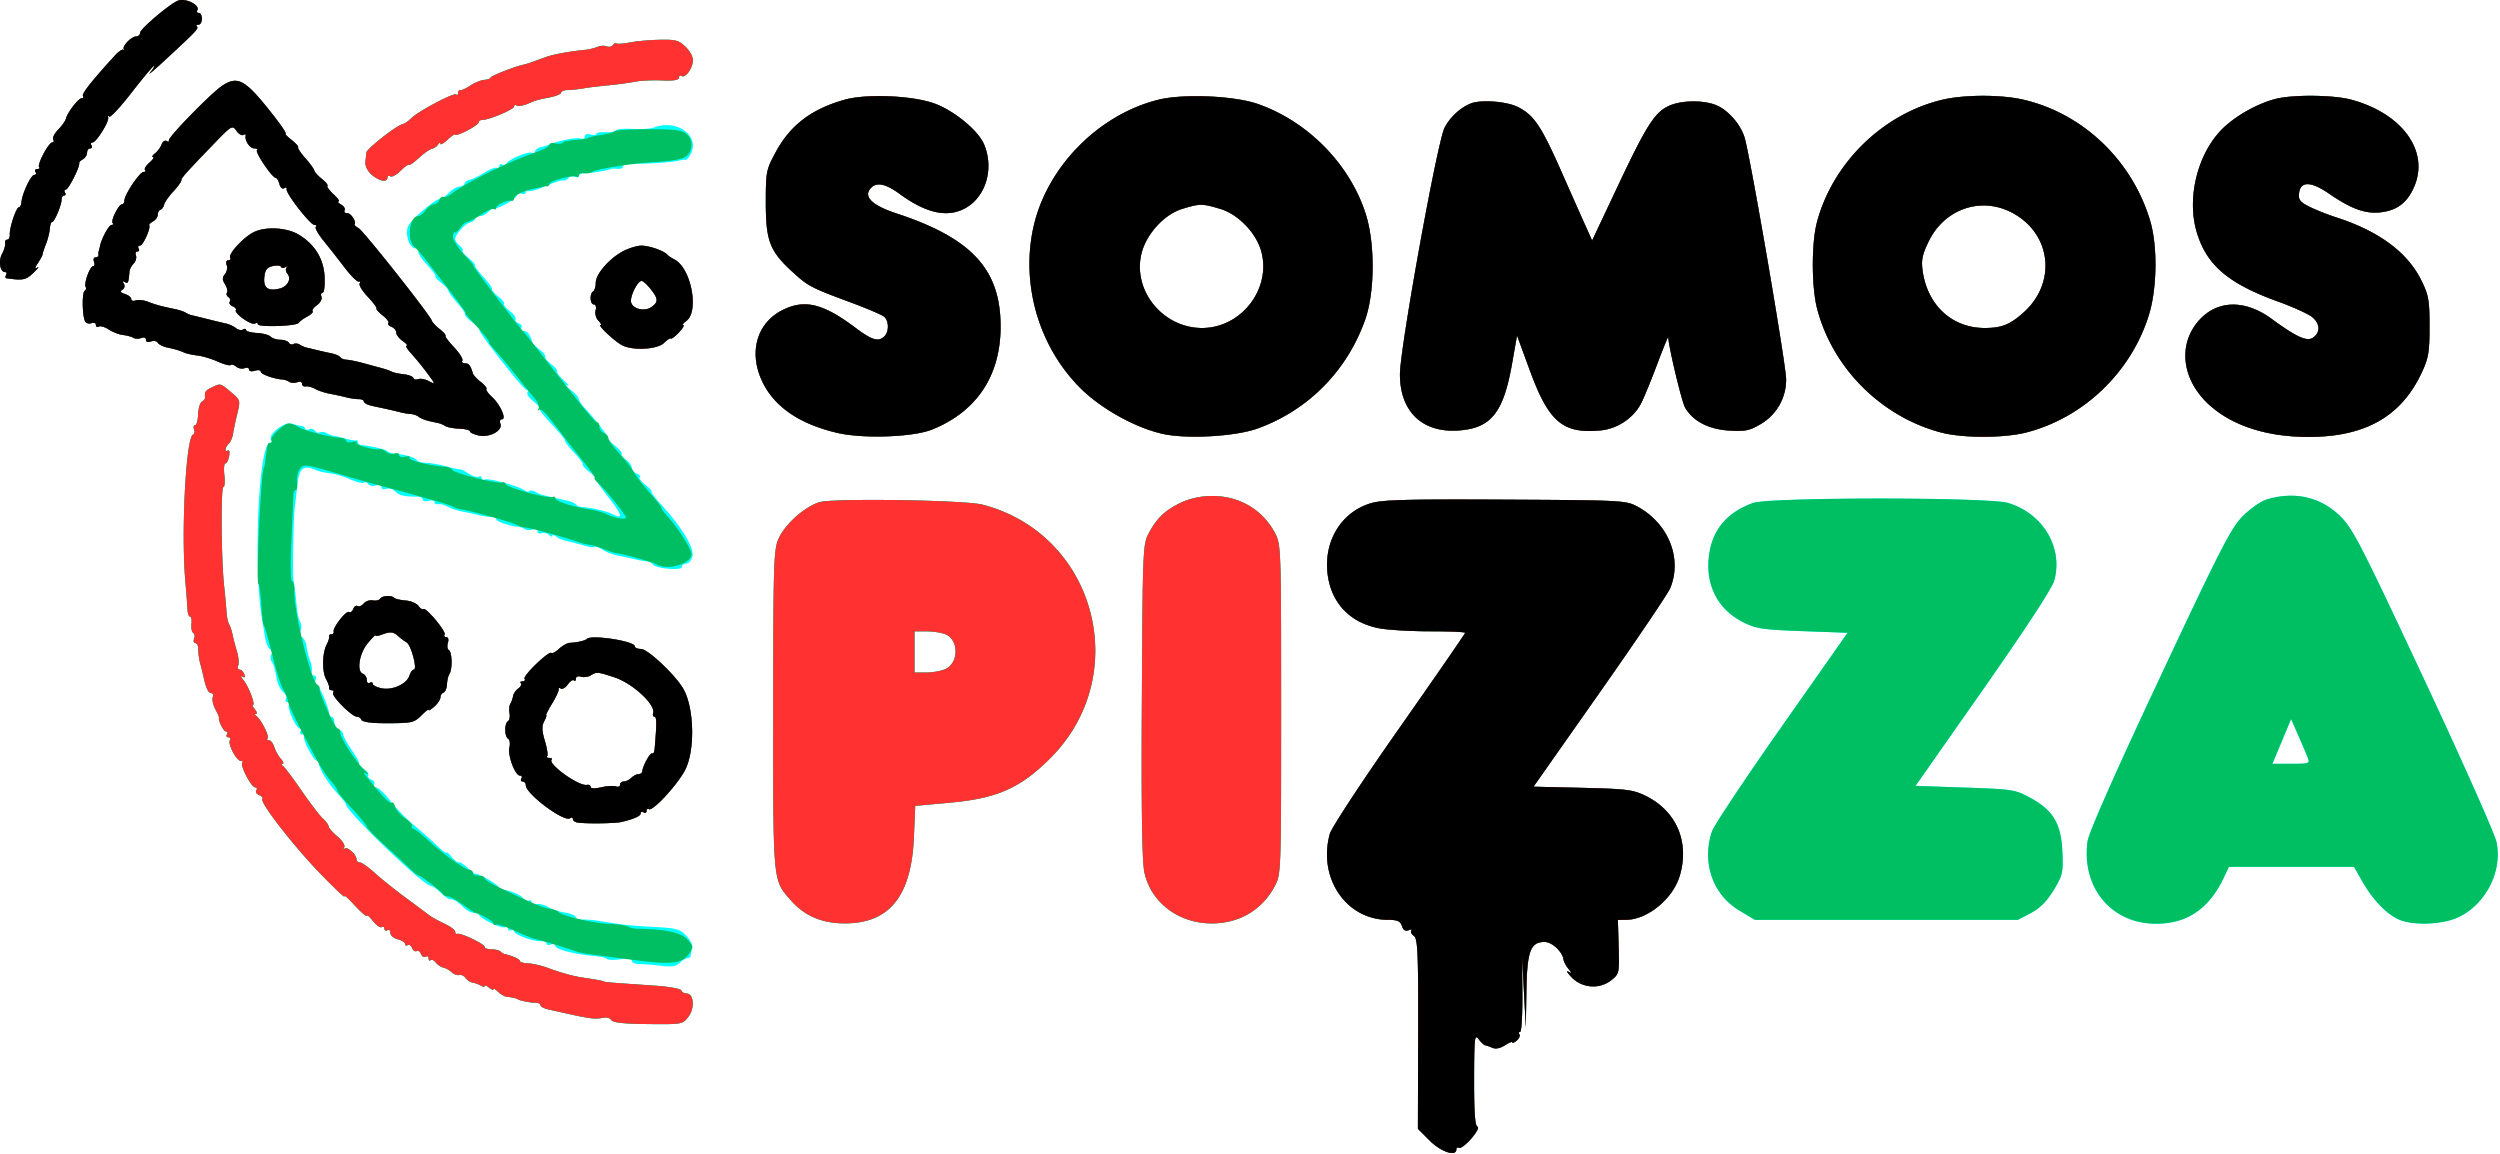 <svg fill="none" xmlns="http://www.w3.org/2000/svg" viewBox="0 0 849 392"><path fill-rule="evenodd" clip-rule="evenodd" d="M60.569.179c-2.562.845-12.992 9.641-12.996 10.96-.002.688-.609 1.25-1.349 1.25-1.617 0-4.867 3.386-4.157 4.331.276.368.209.451-.148.185-.358-.266-1.596.548-2.75 1.809-7.822 8.538-11.453 13.104-11.003 13.833.287.463.075.842-.47.842-1.093 0-4.827 4.881-5.317 6.949-.171.72-1.347 2.379-2.614 3.688-1.267 1.309-2.028 2.826-1.691 3.371.337.546.182.992-.345.992-1.221 0-5.225 7.601-4.426 8.401.33.329.048.599-.626.599s-.948.45-.608 1c.34.55.148 1-.428 1-1.121 0-4.114 6.36-4.353 9.25-.08.962-.464 1.75-.854 1.75-.917 0-3.256 6.969-3.105 9.25.064.962-.326 1.75-.866 1.75s-.868.563-.728 1.25c.139.688-.316 2.279-1.012 3.538-1.325 2.397-.728 6.212.972 6.212.546 0 .714.45.374 1-.34.55-.254 1.051.191 1.114 5.563.784 6.52.59 9.071-1.837 1.506-1.432 2.129-2.25 1.384-1.817-.994.577-.94.156.201-1.587.856-1.305 1.546-2.598 1.534-2.873-.012-.275.504-1.85 1.146-3.5.642-1.65 1.237-4.012 1.32-5.249.084-1.237.436-2.25.782-2.25.788-.001 3.204-5.74 3.204-7.61 0-.765.402-1.391.893-1.391.49 0 .614-.45.274-1-.34-.55-.21-1 .289-1 .887 0 4.886-7.914 4.532-8.968-.098-.292.464-.892 1.25-1.332.786-.44 1.429-1.452 1.429-2.25 0-.797.477-1.45 1.059-1.45s.781-.45.441-1-.178-1 .359-1c1.255 0 5.733-7.18 5.301-8.5-.179-.55-.007-.68.385-.289.391.392 3.832-3.321 7.646-8.25 3.815-4.928 7.202-8.961 7.527-8.961.326 0-.263 1.012-1.308 2.25-1.044 1.238 1.473-.884 5.595-4.714 10.439-9.701 10.952-10.246 10.268-10.93-.333-.333-.081-.606.56-.606.642 0 1.167-.9 1.167-2s-.477-2-1.059-2-.812-.399-.511-.887c1.046-1.693-3.793-4.194-6.43-3.323zm153.5 14.217c-2.2.428-4.306.594-4.681.369-.374-.225-.951.029-1.282.564-.331.535-1.262.719-2.069.409-.807-.309-2.256-.216-3.218.208-.962.423-2.875.875-4.25 1.003-4.886.454-10.536 1.48-13 2.36a449.97 449.97 0 00-4.5 1.637c-1.1.41-2.588.866-3.306 1.014-2.915.6-11.194 3.864-11.194 4.414 0 .324-.941.66-2.091.747-1.15.087-3.288.957-4.75 1.935-1.463.978-2.996 1.678-3.409 1.555-.413-.122-.75.303-.75.945 0 .641-.287.879-.638.528-.756-.756-13.183 5.851-15.397 8.186-.844.891-2.116 1.743-2.827 1.895-2.021.431-12.123 8.333-12.266 9.594-.07.622-.232 2.116-.36 3.321-.136 1.276.756 3.051 2.135 4.25 2.538 2.207 5.353 2.733 5.353 1 0-.582.446-.783.992-.446.545.337 2.093-.489 3.439-1.835s2.629-2.267 2.851-2.045c.221.222 1.742-.839 3.38-2.356 1.637-1.517 3.616-2.908 4.398-3.089.782-.182 1.756-.857 2.165-1.5.41-.644.751-.754.76-.246.008.509 1.14-.132 2.515-1.424 1.375-1.292 2.5-2.036 2.5-1.654 0 .382 1.8-.224 4-1.346s4-2.407 4-2.854c0-.447.576-.813 1.28-.813 2.262 0 10.72-3.573 10.72-4.528 0-.508.412-.668.916-.357.504.312 2.191.038 3.75-.607 3.308-1.37 2.81-1.226 7.584-2.181 2.063-.413 3.75-1.133 3.75-1.6 0-.466 1.012-.859 2.25-.872 1.238-.014 3.6-.263 5.25-.554 1.65-.291 5.475-.762 8.5-1.045 3.025-.284 7.075-.833 9-1.22 1.925-.386 6.087-.586 9.25-.444 3.82.172 5.75-.127 5.75-.892 0-.633.399-.904.887-.603 1.205.745 3.473-2.143 3.841-4.89.185-1.379-.718-3.257-2.35-4.89-2.325-2.324-3.403-2.636-8.764-2.535-3.363.063-7.914.465-10.114.892zM75.433 29.146c-3.735 2.47-18.42 17.523-18.089 18.543.151.467-.19.562-.757.211-.568-.351-1.339.178-1.713 1.176-.375.997-1.384 2.361-2.243 3.031-.859.67-1.156 1.233-.659 1.25.497.018-.058.865-1.232 1.884-1.174 1.018-1.843 2.143-1.486 2.5.357.356.129.648-.506.648-1.297 0-6.512 7.803-6.512 9.744 0 .691-.364 1.256-.808 1.256-1.137 0-3.913 5.613-3.152 6.373.344.345.156.627-.419.627-.882 0-3.45 4.772-3.901 7.25a14.454 14.454 0 01-.38 1.5c-.134.413-.191 1.087-.125 1.5.065.413-.38.75-.989.75s-.848.675-.531 1.5c.316.825.183 1.5-.296 1.5-1.086 0-3.224 5.935-2.538 7.046.278.449.124 1.051-.342 1.339-.974.602-.817 8.784.199 10.429.374.604 1.34.845 2.147.535.807-.309 1.468-.038 1.468.603s.437.896.972.565c.534-.33 2.071.12 3.414 1.001 1.344.88 3.513 1.714 4.821 1.854 1.308.139 2.88.564 3.495.944.615.38 1.833.416 2.708.08.915-.351 1.59-.095 1.59.604 0 .723.675.955 1.67.573.919-.352 1.964-.165 2.324.417.359.581 1.745 1.298 3.079 1.592 3.168.698 4.118.982 5.927 1.768.825.358 2.85.801 4.5.984 1.65.182 4.736 1.108 6.858 2.057 2.122.95 4.106 1.479 4.408 1.176.303-.302 1.148-.053 1.879.554.731.606 2.01.842 2.842.522.832-.319 1.513-.114 1.513.456 0 .581.879.757 2 .401 1.1-.349 2-.19 2 .353 0 .861 4.608 2.486 7.5 2.645.55.03 1.522.382 2.16.782.638.399 1.875.452 2.75.116.886-.34 1.59-.1 1.59.541 0 .633.563 1.037 1.25.897.688-.139 2.15.246 3.25.857s3.35 1.354 5 1.651c1.65.297 4.125.834 5.5 1.193 1.375.359 3.287.639 4.25.621.963-.017 1.75.355 1.75.827s1.238 1.126 2.75 1.454c1.512.328 3.762.814 5 1.08 1.238.266 3.262.744 4.5 1.063 1.238.319 2.925.606 3.75.637.825.03 2.017.461 2.648.957.631.496 2.206 1.136 3.5 1.422l3.352.741c.55.12 1.54.557 2.201.97.66.412 2.798.81 4.75.884 1.952.073 3.549.474 3.549.892 0 .417 1.368 1.059 3.041 1.426 3.659.804 8.21-1.69 7.32-4.011-.316-.824-.088-1.498.507-1.498 1.666 0-.525-4.952-3.348-7.569-1.318-1.221-2.176-2.442-1.906-2.712.27-.27-.575-1.33-1.878-2.355-1.304-1.025-2.51-2.314-2.68-2.864-.882-2.841-1.394-3.5-2.722-3.5-.799 0-1.196-.414-.884-.919.312-.506-.944-2.523-2.792-4.482-1.848-1.96-3.179-3.745-2.957-3.967.223-.222-.662-1.243-1.965-2.268-1.304-1.025-2.508-2.314-2.677-2.864-.592-1.928-23.187-30.472-24.864-31.411-.932-.522-1.553-1.092-1.38-1.269.783-.797-1.18-3.82-2.481-3.82-.799 0-1.191-.422-.872-.939.319-.516-.217-1.402-1.191-1.969-.974-.567-1.368-1.045-.875-1.062.493-.016-.267-1.108-1.688-2.425-1.422-1.317-2.364-2.616-2.094-2.886s-.575-1.33-1.878-2.355c-1.304-1.025-2.469-2.314-2.59-2.864-.122-.55-1.498-2.443-3.06-4.207-1.561-1.764-2.646-3.4-2.41-3.636.236-.236-.78-1.38-2.258-2.543-1.478-1.163-2.372-2.114-1.987-2.114.386 0-1.466-2.77-4.115-6.155-9.566-12.224-12.051-13.661-17.452-10.088zm211.366 4.732c-11.173 3.139-18.378 8.606-23.296 17.677-3.32 6.124-3.434 6.699-3.434 17.334 0 12.788 1.342 16.334 8.771 23.183 5.499 5.068 6.45 5.577 19.486 10.413 5.802 2.152 11.155 4.416 11.896 5.031 1.671 1.386 1.752 5.068.147 6.673-2.015 2.015-4.205 1.376-9.869-2.882-11.028-8.29-17.332-9.795-24.887-5.941-8.734 4.456-11.464 14.556-6.614 24.47 4.125 8.431 12.6 14.18 25.299 17.162 8.818 2.071 25.795 1.472 32.271-1.138 15.132-6.098 23.234-18.293 23.234-34.971 0-19.385-9.774-29.999-35.368-38.406-7.628-2.506-10.865-5.28-9.222-7.903 1.837-2.931 5.122-2.533 10.266 1.243 9.286 6.816 16.726 8.305 22.849 4.571 6.645-4.051 9.209-13.358 5.878-21.332-1.927-4.611-9.846-11.224-16.49-13.77-7.381-2.828-23.293-3.556-30.917-1.414zm106.415.036c-20.103 5.07-37.386 22.546-42.108 42.578-4.638 19.678 1.605 41.321 16.018 55.529 7.109 7.007 18.979 13.507 28.14 15.408 8.275 1.718 24.34.761 31.737-1.89 17.238-6.18 30.565-19.684 36.661-37.15 3.231-9.259 3.319-25.596.191-35.542-5.323-16.922-19.518-31.477-36.561-37.487-8.122-2.864-25.528-3.603-34.078-1.446zm266.155.024c-20.068 4.866-36.992 21.459-42.325 41.496-1.899 7.138-1.872 22.01.053 29.403 5.265 20.213 21.877 36.776 42.193 42.068 7.355 1.915 21.228 1.899 28.819-.034 19.446-4.952 35.706-20.552 41.674-39.982 2.782-9.057 2.96-23.388.397-31.948-6.119-20.429-22.679-36.29-42.857-41.048-7.707-1.817-20.359-1.797-27.954.045zm113.824-.438c-6.087 1.429-13.744 5.651-18.297 10.088-8.484 8.268-12.34 23.366-8.947 35.037 3.287 11.306 10.669 17.652 27.66 23.779 4.971 1.792 10.17 4.149 11.553 5.237 2.808 2.209 2.903 5.419.211 7.107-2.05 1.284-5.649-.384-13.923-6.453-9.117-6.688-18.568-6.443-24.789.642-7.187 8.185-5.66 20.189 3.637 28.588 7.843 7.086 19.608 10.871 33.731 10.852 19.264-.025 31.417-6.947 38.399-21.868 2.288-4.89 2.631-6.92 2.636-15.62.004-8.909-.297-10.616-2.765-15.642-4.665-9.498-14.384-16.723-28.73-21.356-3.025-.977-7.215-2.638-9.311-3.691-3.188-1.601-3.761-2.356-3.5-4.613.475-4.116 4.044-4.058 10.179.165 7.538 5.189 12.328 6.931 17.466 6.352 5.722-.645 9.222-3.355 11.549-8.941 5.019-12.053-4.329-24.746-21.613-29.347-5.844-1.556-19.153-1.723-25.146-.316zm-273.624 1.611c-3.49 1.311-7.175 4.7-9 8.278-2.476 4.853-15.159 74.981-15.153 83.785.008 12.534 7.535 19.806 19.701 19.031 11.201-.713 15.411-5.912 18.371-22.688l1.692-9.593 4.367 11.905c6.429 17.527 11.203 21.566 24.036 20.333 5.669-.545 11.069-4.13 13.671-9.075.925-1.759 3.374-7.698 5.442-13.198 2.069-5.5 3.786-9.725 3.817-9.389.408 4.444 4.635 22.014 5.758 23.935 2.688 4.599 7.924 7.335 14.884 7.779 5.416.344 6.978.034 10.642-2.113 5.509-3.228 8.772-8.901 8.772-15.25 0-4.897-12.287-76.364-14.139-82.237-1.403-4.449-5.581-9.21-9.532-10.861-4.21-1.759-11.484-1.744-15.736.033-5.058 2.113-7.835 6.383-17.565 27.006l-8.918 18.903-2.424-5.403a5582.377 5582.377 0 01-8.174-18.403c-6.671-15.08-9.166-18.773-14.53-21.509-3.775-1.926-12.41-2.612-15.982-1.269zM82.662 45.831c.526-.325.874-.22.773.234-.375 1.685 1.4 4.324 2.908 4.324.857 0 1.274.285.926.633-.691.691 5.193 9.367 6.353 9.367.393 0 .961.945 1.263 2.101.311 1.189 1.023 1.807 1.641 1.425.601-.371.969-.221.818.334-.366 1.345 8.037 12.14 9.45 12.14.61 0 .812.296.451.658-.362.362.84 2.499 2.671 4.75a445.909 445.909 0 017.14 9.092c2.095 2.75 4.227 4.876 4.736 4.725.509-.151.663.15.342.669-.321.52.929 2.548 2.777 4.507 1.848 1.96 3.179 3.745 2.957 3.967-.223.222.729 1.296 2.114 2.385 1.386 1.09 2.245 2.256 1.91 2.591-.335.335.13.893 1.034 1.239.904.347 1.643 1.232 1.643 1.967 0 .735 1 2.037 2.223 2.893 1.222.856 1.813 1.557 1.312 1.557-.5 0 .23 1.238 1.622 2.75 1.392 1.512 3.837 4.513 5.433 6.667 2.724 3.677 2.76 3.84.578 2.673-1.278-.684-2.935-1.01-3.682-.723-.746.286-1.498.104-1.671-.406-.173-.51-1.685-1.076-3.36-1.258-1.675-.183-3.475-.578-4-.879-.525-.301-2.305-.905-3.955-1.342-1.65-.437-3.45-.923-4-1.08-3.312-.944-6.192-1.572-7.5-1.634-.825-.039-1.735-.425-2.021-.858-.287-.433-1.637-1.017-3-1.298-1.364-.28-3.604-.784-4.979-1.119-1.375-.336-2.95-.709-3.5-.83-.55-.12-1.562-.571-2.25-1-.687-.43-1.669-.522-2.181-.206-.512.317-1.213.118-1.559-.441-.345-.559-1.636-1.016-2.869-1.016-1.233 0-2.719-.478-3.302-1.061-.584-.584-2.697-1.147-4.696-1.25-1.999-.104-3.636-.553-3.639-.998-.002-.445-.474-.519-1.048-.164-.574.355-1.653.139-2.398-.479-.745-.618-2.3-1.332-3.456-1.586a178.055 178.055 0 01-4.102-.962c-4.641-1.16-6.557-1.629-7.5-1.837-.55-.12-1.482-.521-2.07-.889-.589-.368-2.164-.895-3.5-1.171-4.809-.991-6.473-1.442-9.171-2.486-1.508-.584-3.421-.8-4.25-.482-.83.318-1.509.111-1.509-.461 0-.571-.959-1.344-2.132-1.716-1.527-.484-1.774-.898-.872-1.456.719-.444.924-1.322.478-2.045-.51-.824-.38-1.017.371-.552 1.071.661 1.242.258 1.555-3.655.055-.687.688-1.871 1.408-2.629.719-.758 1.07-1.996.781-2.75-.289-.754-.064-1.371.501-1.371.566 0 .75-.45.41-1s-.118-1 .493-1c1.029 0 3.719-5.99 3.102-6.91-.151-.226.441-.811 1.315-1.3.875-.489 1.59-1.505 1.59-2.256 0-.752.416-1.517.925-1.701.509-.183 1.071-.977 1.25-1.764.179-.786 1.563-2.766 3.075-4.398 1.512-1.632 2.75-3.33 2.75-3.774 0-.869 1.107-2.116 10.897-12.28 6.165-6.399 6.45-6.567 7.819-4.612.781 1.116 1.851 1.762 2.377 1.437zm139.439-2.532c-1.082.423-4.332.638-7.221.478-2.889-.161-5.473.065-5.743.502-.27.436-1.858.712-3.529.612-1.671-.099-3.039.155-3.039.565 0 .41-.9.51-2 .223-1.195-.313-2-.031-2 .7 0 .673-.641.978-1.425.677-1.304-.5-6.906.58-10.575 2.039-.825.328-2.167.729-2.982.891-.815.162-1.641.771-1.835 1.355-.195.583-.718.836-1.162.561-1.012-.626-7.661 2.096-8.522 3.488-.35.567-1.056.773-1.568.456-.512-.316-.931-.072-.931.543s-.369.89-.821.611c-.451-.279-2.364.455-4.25 1.63-1.886 1.176-4.096 2.253-4.911 2.394-.815.141-1.64.731-1.833 1.311-.193.579-.989 1.054-1.768 1.054-.78 0-2.317.9-3.417 2-1.1 1.1-2.337 1.988-2.75 1.973-1.725-.061-10.413 7.326-11.272 9.584-1.096 2.883.584 7.443 2.742 7.443.769 0 1.142.414.83.919-.312.506.944 2.523 2.792 4.482 1.848 1.96 3.179 3.745 2.957 3.967-.223.222.662 1.243 1.965 2.268 1.304 1.025 2.406 2.243 2.45 2.705.044.463 1.421 2.356 3.059 4.207 1.639 1.851 2.787 3.559 2.551 3.795-.236.236.832 1.421 2.373 2.634 1.542 1.212 2.676 2.4 2.521 2.639-.454.697 14.99 20.384 15.991 20.384.5 0 .653.414.34.92-.312.506.546 1.796 1.908 2.867 1.361 1.071 2.275 2.147 2.031 2.392-.244.244 1.735 2.765 4.398 5.601 2.663 2.837 4.673 5.328 4.465 5.535-.207.208 1.152 1.999 3.021 3.98 1.868 1.981 3.2 3.799 2.96 4.04-.241.24.772 1.388 2.25 2.551 1.478 1.163 2.394 2.114 2.036 2.114-.358 0 1.647 2.925 4.456 6.5 4.779 6.081 5.108 7.737 1.11 5.599-1.638-.876-7.155-2.128-10.184-2.311-.825-.05-1.735-.445-2.021-.878-.287-.433-1.637-1.017-3-1.298-1.364-.28-3.604-.784-4.979-1.119-1.375-.336-2.95-.709-3.5-.83-.55-.12-1.592-.589-2.317-1.041-.724-.452-1.582-.556-1.908-.231-.325.325-1.082.219-1.683-.236-1.95-1.477-12.489-4.336-13.555-3.678-.571.353-1.037.138-1.037-.477s-.437-.848-.972-.517c-.534.33-2.085-.13-3.447-1.022s-2.612-1.538-2.778-1.436c-.167.103-2.328-.363-4.803-1.035-2.475-.672-5.625-1.223-7-1.224-1.375-.002-2.758-.41-3.073-.908-.582-.917-3.779-1.855-7.427-2.18-1.1-.098-2.225-.471-2.5-.829-.452-.589-5.594-1.809-8.75-2.076-.687-.059-1.25-.481-1.25-.94 0-.458-.338-.759-.75-.669-.412.09-1.901-.162-3.309-.56-1.407-.399-3.207-.823-4-.943-.792-.119-2.003-.569-2.691-.998-.687-.43-1.669-.522-2.181-.206-.512.317-1.232.088-1.601-.509-.369-.596-1.3-.843-2.069-.548-.77.296-1.399.176-1.399-.265s-.562-.844-1.25-.896c-.687-.052-2.2-.388-3.362-.747-2.414-.746-8.021 3.675-6.92 5.457.358.578.209 1.051-.33 1.051-3.828 0-5.749 41.312-2.766 59.5.271 1.65.736 4.541 1.035 6.425.298 1.884 1.061 3.746 1.696 4.139.634.392.844 1.213.466 1.824-.378.612-.336 1.675.094 2.362.828 1.326.896 1.559 1.827 6.25.328 1.65 1.297 3.533 2.153 4.183.857.651 1.261 1.664.898 2.25-.362.587-.156 1.067.459 1.067s.859.419.542.931c-.701 1.135 2.48 8.069 3.702 8.069.481 0 .596.45.256 1-.34.55-.066 1 .608 1 .674 0 .956.27.626.599-.776.776 3.187 8.401 4.367 8.401.494 0 .806.337.693.75-.351 1.283 2.935 6.749 6.088 10.124 1.657 1.773 2.994 3.465 2.972 3.759-.171 2.247 26.621 27.998 28.932 27.808.393-.032 1.834.981 3.204 2.25 1.369 1.27 2.832 2.309 3.25 2.309 1.376 0 2.167.473 4.663 2.786 1.357 1.257 3.059 2.059 3.782 1.781.723-.277 1.315-.077 1.315.444 0 1.318 7.85 5.2 9.034 4.468.531-.328.966-.094.966.521s.45.84 1 .5c.55-.34 1-.176 1 .363 0 1.127 6.637 3.55 9.25 3.377.962-.064 1.75.292 1.75.791 0 .498.675.647 1.5.331.825-.317 1.5-.114 1.5.452 0 1.227 7.173 3.019 14.197 3.545 1.484.111 3.016.52 3.404.909.389.389 2.438.43 4.553.091 2.578-.412 3.846-.238 3.846.529 0 .629 1.238 1.143 2.75 1.142 1.512 0 4.816.257 7.341.573 3.436.429 4.989.174 6.178-1.015.874-.873 2.07-1.588 2.66-1.588.589 0 1.071-.413 1.071-.918 0-.505.253-1.577.562-2.382.309-.805-.559-2.672-1.928-4.15-2.228-2.404-3.361-2.733-10.811-3.138-8.299-.451-10.75-.715-18.323-1.972-2.2-.365-5.012-.619-6.25-.563-1.238.055-2.25-.288-2.25-.763 0-.475-1.352-1.134-3.005-1.465-4.024-.805-4.141-.843-6.869-2.259-1.306-.677-2.994-.994-3.75-.704-.757.29-1.376.003-1.376-.638s-.399-.919-.887-.618c-.487.301-1.406-.078-2.041-.843-1.111-1.338-5.772-3.09-7.322-2.751-.413.09-.75-.203-.75-.652s-1.8-1.827-4-3.064c-2.2-1.236-4-2.016-4-1.732 0 .284-1.196-.591-2.657-1.946-1.461-1.354-2.867-2.252-3.124-1.994-.257.257-1.296-.526-2.31-1.741-1.013-1.214-1.857-1.907-1.876-1.54-.018.366-1.504-.759-3.301-2.5-1.797-1.742-5.285-4.83-7.75-6.864-2.465-2.033-6.057-5.728-7.982-8.212-1.925-2.483-4.089-4.532-4.809-4.553-.72-.021-1.029-.491-.687-1.045.343-.554-.078-1.276-.935-1.605-.857-.329-1.328-.97-1.047-1.424.282-.455-.496-1.533-1.728-2.396-1.231-.862-1.892-1.568-1.468-1.568.423 0-.602-1.994-2.278-4.43-1.676-2.437-3.048-4.926-3.048-5.532 0-.605-.675-1.36-1.5-1.676-.825-.317-1.5-1.428-1.5-2.469s-.45-1.893-1-1.893-.903-.337-.785-.75c.36-1.258-3.43-10.25-4.319-10.25-.458 0-.574-.675-.258-1.5.317-.825.04-1.5-.614-1.5-.655 0-.993-.562-.751-1.25.242-.687.012-2.375-.511-3.75s-1.077-3.564-1.231-4.864c-.155-1.3-.802-2.686-1.44-3.08-.637-.394-.879-1.446-.536-2.338.342-.892.258-2.206-.187-2.92s-.949-2.873-1.12-4.798c-.365-4.127-.848-8.101-1.155-9.5-.367-1.677-.021-20.77.444-24.5.241-1.925.6-5.075.799-7 .686-6.63 1.945-7.697 6.664-5.649.825.358 2.85.8 4.5.983 1.65.182 4.707 1.096 6.794 2.031 2.087.934 4.193 1.452 4.681 1.151.488-.302 1.181-.073 1.54.508.359.582 1.515.784 2.569.449 1.146-.363 1.916-.136 1.916.567 0 .657.693.908 1.574.57.866-.332 2.248.069 3.072.893 1.385 1.385 3.095 1.782 7.604 1.764.962-.003 1.75.437 1.75.98 0 .542.9.751 2 .463 1.1-.287 2-.095 2 .427 0 .523.563.837 1.25.697.688-.139 2.15.246 3.25.857s3.35 1.354 5 1.651c1.65.297 4.125.834 5.5 1.193 1.375.359 3.288.639 4.25.621.962-.017 1.75.355 1.75.827 0 .758 4.795 2.367 7.5 2.515.55.03 1.522.382 2.16.782.638.399 1.875.452 2.75.116.915-.351 1.59-.095 1.59.604 0 .668.62.976 1.378.685.758-.291 1.883-.024 2.5.593s1.122.752 1.122.3c0-.453.576-.344 1.281.24.705.585 2.392 1.289 3.75 1.565 1.358.275 3.898.936 5.644 1.468 1.746.531 3.394.746 3.663.478.269-.269 1.54.187 2.825 1.013 1.285.826 3.687 1.735 5.337 2.021 1.65.285 4.125.807 5.5 1.158 1.375.352 3.175.672 4 .711.825.039 1.782.501 2.126 1.028.952 1.455 9.874 2.241 9.874.87 0-.621.666-1.13 1.481-1.13.814 0 1.765-1.131 2.112-2.514.691-2.752-3.754-10.078-10.636-17.533-2.001-2.167-3.46-4.116-3.244-4.332.216-.216-.741-1.285-2.126-2.374-1.386-1.09-2.245-2.256-1.91-2.591.335-.335-.13-.893-1.034-1.239-.904-.347-1.643-1.232-1.643-1.967 0-.735-.897-1.965-1.994-2.733-1.096-.768-1.747-1.642-1.447-1.943.3-.3-.626-1.468-2.058-2.594-1.432-1.127-2.544-2.335-2.471-2.684.128-.611-4.646-6.737-8.28-10.624-.962-1.03-1.75-2.284-1.75-2.789 0-.504-1.238-1.887-2.75-3.074-1.512-1.186-2.075-1.863-1.25-1.502.825.36.291-.461-1.186-1.823-1.478-1.363-2.466-2.698-2.198-2.967.269-.269-.644-1.381-2.029-2.47-1.386-1.09-2.286-2.215-2-2.5.285-.286-.548-1.358-1.851-2.383-1.304-1.025-2.423-2.089-2.488-2.364-.584-2.462-1.704-4-2.914-4-.799 0-1.172-.453-.83-1.007.343-.554-.078-1.276-.935-1.605-.857-.329-1.331-.964-1.054-1.413.277-.448-.61-1.691-1.972-2.762-1.361-1.071-2.242-2.181-1.956-2.466.285-.286-.615-1.411-2-2.5-1.386-1.09-2.316-2.185-2.067-2.434.249-.249-1.053-2.096-2.894-4.106-1.841-2.009-3.161-3.839-2.934-4.066.228-.227-.72-1.305-2.105-2.394-1.386-1.09-2.299-2.202-2.029-2.472.27-.269-.196-1.059-1.034-1.755-.838-.696-1.524-1.701-1.524-2.235 0-1.486 3.366-5.245 5.024-5.61.812-.179 1.626-.741 1.809-1.25.184-.509.939-.925 1.679-.925.74 0 2.052-.707 2.917-1.571.864-.865 1.571-1.306 1.571-.98 0 .325 1.8-.327 4-1.449s4-2.53 4-3.127c0-.598.675-.828 1.5-.511.825.316 1.5.113 1.5-.452 0-.566.409-.775.91-.466.5.309 3.087-.412 5.75-1.603 2.662-1.191 5.369-2.081 6.015-1.977.646.104 1.448-.253 1.782-.794.334-.54 1.268-.729 2.075-.419.807.309 1.468.158 1.468-.336 0-.495 1.238-.93 2.75-.968 2.369-.059 6.638-.777 8.25-1.388.275-.104 1.288-.109 2.25-.011s1.75-.288 1.75-.857c0-.598 2.219-.983 5.25-.912 4.379.103 12.877-.615 14.75-1.247.275-.093.846-.113 1.269-.044.422.068 1.284-1.007 1.914-2.39 2.776-6.094-5.193-11.503-12.651-8.588zm192.218 27.608c6.292 1.869 12.479 8.364 14.101 14.804 3.193 12.683-7.026 25.678-20.193 25.678-13.29 0-23.605-12.623-20.601-25.212 1.571-6.586 7.684-13.337 13.771-15.211 6.051-1.862 6.837-1.866 12.922-.059zm268.605 1.128c13.747 6.943 15.785 24 4.093 34.266-4.558 4.002-7.343 5.088-13.045 5.088-11.072 0-19.447-7.744-21.054-19.467-.499-3.643-.106-5.509 2.118-10.054 5.296-10.826 17.443-15.109 27.888-9.833zm-596.855 6.86c-3.494 1.782-8.653 7.437-7.9 8.657.285.46-.007.837-.648.837-.666 0-.898.698-.542 1.627.344.894.081 2.281-.583 3.081-.943 1.137-.939 1.882.017 3.414.673 1.078.976 2.36.674 2.85-.303.489-.086 1.177.482 1.528s.772 1.06.453 1.576.121 1.207.978 1.536c.857.329 1.353.929 1.103 1.334-.66 1.068 5.327 5.258 6.487 4.541.539-.333.979-.241.979.204-.001 1.126 13.135.696 13.888-.455.337-.515 1.663-1.49 2.948-2.167 1.284-.677 2.075-1.492 1.756-1.81-.319-.319.348-1.229 1.482-2.023 1.133-.794 1.819-2.072 1.525-2.84-.295-.768-.117-1.396.396-1.396s.814-2.427.669-5.393c-.3-6.131-3.356-11.068-8.893-14.366-4.057-2.416-11.293-2.765-15.271-.735zm125.5 6.437c-4.686 2.483-9.25 7.766-9.25 10.707 0 1.313-.394 2.63-.875 2.927-1.272.787-1.074 4.423.242 4.423.627 0 .885.884.589 2.018-.291 1.109.139 2.684.954 3.5.816.815 1.14 1.482.722 1.482-1.117 0 4.75 5.502 7.302 6.848 3.61 1.904 12.016 1.452 14.233-.765 1.054-1.054 2.102-1.731 2.329-1.504.227.227 1.468-.71 2.758-2.083 1.289-1.373 1.955-2.496 1.479-2.496s-.017-.62 1.02-1.379c4.453-3.256 1.655-17.895-3.986-20.86-1.11-.583-2.242-1.34-2.517-1.681-1.046-1.298-6.205-3.078-8.797-3.036-1.487.025-4.278.879-6.203 1.899zM96.904 90.735c.641-.367.831-.298.424.152-.408.45-.288 1.365.267 2.033 1.473 1.775.115 4.395-2.634 5.085-3.927.986-5.558-.21-5.206-3.82.242-2.478.889-3.356 2.814-3.821 1.375-.333 2.651-.235 2.835.217.185.451.86.521 1.5.154zm124.021 7.38c2.644 3.361 2.707 4.403.368 6.119-2.299 1.687-6.444.739-6.978-1.596-.443-1.939 2.176-7.249 3.576-7.249.489 0 1.855 1.226 3.034 2.726zM71.819 131.609c-2.055.992-2.414 1.557-2.165 3.418.047.351-.445.967-1.095 1.368-.649.401-1.227 2.364-1.283 4.362-.057 1.998-.512 3.632-1.012 3.632s-.661.646-.358 1.435c.303.79.148 1.577-.343 1.75-2.399.845-4.088 32.94-2.622 49.815.358 4.125.694 8.513.746 9.75.051 1.237.434 2.25.85 2.25s.634 1.123.483 2.496c-.151 1.372.117 2.737.594 3.032.477.295.614 1.197.304 2.004-.309.807-.112 1.468.438 1.468.551 0 .995 1.013.987 2.25-.008 1.237.264 3.263.606 4.5.341 1.237.826 3.186 1.078 4.33.934 4.242 1.704 5.92 2.716 5.92.572 0 .802.619.512 1.376-.29.756.091 2.567.846 4.024.756 1.457 1.33 2.75 1.275 2.874-.38.857 1.519 4.726 2.319 4.726.546 0 .714.45.374 1-.34.55-.115 1 .5 1s.848.437.518.971c-.792 1.281 2.212 7.029 3.674 7.029.628 0 .861.281.518.624-.852.852 3.073 8.376 4.369 8.376.572 0 .759.453.417 1.007-.343.554.078 1.276.935 1.605.857.329 1.347.938 1.091 1.353-.798 1.291 10.733 16.097 19.886 25.535 4.801 4.95 8.396 8.325 7.99 7.5-.406-.825 1.138.525 3.432 3 2.293 2.474 4.17 4.101 4.17 3.615 0-.487.936.305 2.08 1.76 1.144 1.454 2.494 2.388 3 2.076.506-.313.92-.066.92.549s.45.84 1 .5c.55-.34 1 .075 1 .922 0 .847 1.125 1.822 2.5 2.167 1.375.345 2.5 1.056 2.5 1.578 0 .523.403.702.895.398.493-.305 1.164.147 1.493 1.004.329.857 1.004 1.307 1.5 1 .496-.307 1.171.143 1.5 1 .329.857 1.051 1.278 1.605.935.554-.342 1.007-.07 1.007.604 0 .674.293.932.651.574.358-.358 1.146-.008 1.75.779.605.786 1.763 1.566 2.575 1.734.812.168 2.102.888 2.866 1.6.765.712 1.9 1.122 2.524.912.624-.21 1.596.245 2.161 1.011.565.767 1.69 1.494 2.5 1.616.81.122 2.036.574 2.723 1.003.688.43 1.25.474 1.25.1 0-.375.675-.122 1.5.563.825.685 1.5.933 1.5.551s.707.013 1.571.878c.865.864 2.215 1.627 3 1.696 1.601.14 3.301.522 3.679.827.549.442 4.353 1.192 6 1.182.962-.005 1.75.377 1.75.849s1.238 1.126 2.75 1.454c1.512.328 3.875.853 5.25 1.165 8.25 1.877 10.745 2.206 12.857 1.696 1.386-.334 2.68-.046 3.141.699.553.895 4.23 1.302 12.519 1.385 11.6.117 11.758.087 13.739-2.545 2.214-2.942 1.782-7.837-.692-7.837-.768 0-1.551-.461-1.739-1.025-.188-.563-3.938-1.277-8.333-1.586-4.396-.308-10.242-.717-12.992-.907-2.75-.19-5-.434-5-.542 0-.188-2.834-.717-7-1.305-3.199-.452-7.695-1.691-11.952-3.293-2.173-.818-5.211-1.523-6.75-1.567-1.539-.044-2.798-.408-2.798-.811 0-.615-2.696-1.831-5.167-2.329-.366-.074-1.004-.472-1.416-.885-.413-.413-1.8-.75-3.084-.75-1.283 0-2.333-.382-2.333-.848 0-.956-8.037-4.789-9.23-4.402-.423.138-.77-.207-.77-.766s-1.681-1.797-3.736-2.75c-2.056-.954-4.418-2.271-5.25-2.928-.833-.657-4.439-3.351-8.014-5.986-3.575-2.635-8.231-6.372-10.347-8.305-2.115-1.933-4.365-3.515-5-3.515-.634 0-1.153-.482-1.153-1.071 0-1.609-3.147-4.437-4.041-3.631-.429.386-.481.181-.117-.457.368-.642-.675-2.285-2.339-3.685-1.652-1.39-3.003-2.936-3.003-3.436 0-.501-.879-1.705-1.953-2.677-1.073-.972-4.31-5.204-7.192-9.405-2.883-4.201-5.716-7.969-6.298-8.373-.581-.404-.65-.741-.152-.75.498-.008.213-.803-.632-1.765-.845-.962-1.845-2.763-2.222-4s-1.18-2.25-1.785-2.25-.811-.288-.459-.64c.691-.691-2.165-6.389-3.807-7.595-.55-.404-.607-.741-.128-.75.48-.008.313-.69-.372-1.515s-.988-1.5-.674-1.5c.94 0-1.487-6.354-3.218-8.422-.884-1.057-1.051-1.596-.369-1.198.836.489 1.045.22.643-.828-.328-.854-1.046-1.552-1.596-1.552s-.751-.649-.446-1.443c.304-.793.101-2.931-.451-4.75-.553-1.819-1.227-4.4-1.499-5.737-.272-1.336-.798-2.911-1.169-3.5-.37-.588-.757-2.42-.859-4.07-.102-1.65-.475-5.7-.83-9-.971-9.041-1.144-33.501-.237-33.5.438 0 .589-1.8.336-4-.253-2.2-.1-4 .338-4 .439 0 1.01-1.111 1.27-2.47.26-1.358.087-2.232-.383-1.941-1.255.775-1.045-1 .274-2.319.621-.621 1.281-2.174 1.466-3.45.184-1.276.831-4.345 1.437-6.82 1.08-4.41 1.036-4.555-2.178-7.25-3.659-3.068-3.494-3.03-6.605-1.53zm329.75 38.864c-5.598 2.538-8.581 5.276-11.347 10.416-2.115 3.929-2.158 4.936-2.445 56.89-.202 36.598.057 54.571.841 58.348 2.134 10.278 11.541 17.462 22.864 17.462 9.377 0 17.076-4.529 21.381-12.576 2.199-4.112 2.206-4.293 2.206-60.124 0-55.419-.022-56.042-2.153-60-4.257-7.91-12.048-12.456-21.347-12.456-3.399 0-7.219.779-10 2.04zm368-.77c-1.925.61-5.525 3.16-8 5.668-3.905 3.956-7.64 11.25-28.253 55.174-15.164 32.312-23.979 52.255-24.376 55.151-2.136 15.586 7.965 27.88 22.997 27.991 10.669.08 18.157-4.943 23.231-15.583l1.771-3.715H799.422l3.009 5.25c3.557 6.205 8.469 11.175 12.638 12.788 5.107 1.976 14.779 1.489 19.927-1.003 9.302-4.503 14.91-15.69 12.799-25.535-.59-2.75-11.711-27.725-24.714-55.5-21.423-45.762-24.088-50.937-28.402-55.155-6.676-6.526-15.7-8.514-25.11-5.531zm-491.162.811c-4.94 1.392-11.699 7.36-13.952 12.319-1.716 3.779-1.844 7.768-1.864 58.338-.024 59.513-.213 57.514 6.103 64.708 4.582 5.218 10.619 7.742 18.413 7.697 15.052-.087 22.412-9.358 23.257-29.295l.45-10.609 12.038-1.107c15.828-1.455 23.72-4.972 33.82-15.073 28.293-28.292 15.434-76.233-23.103-86.138-5.957-1.531-50.313-2.207-55.162-.84zm186.869.461c-9.661 3.022-15.534 12.46-14.493 23.291.98 10.196 7.461 17.207 17.672 19.116 2.963.554 10.726 1.007 17.25 1.007 6.525 0 11.864.23 11.864.511s-10.106 14.914-22.458 32.517c-12.438 17.726-22.92 33.67-23.494 35.738-4.135 14.889 5.442 29.138 19.635 29.212 3.342.018 4.314.438 4.84 2.094.445 1.401 1.185 1.87 2.287 1.447.896-.343 1.312-.308.925.079s-.012 1.21.834 1.829c1.332.974 1.528 5.44 1.459 33.323l-.079 32.199 4.025 4.025c3.837 3.837 9.026 5.542 9.026 2.967 0-.582.405-.809.899-.503.495.305 2.361-1.109 4.146-3.143 1.888-2.149 2.767-3.858 2.101-4.08-.798-.266-1.136-5.136-1.114-16.048.029-14.198.173-15.479 1.543-13.667.831 1.1 1.829 2.039 2.218 2.086.389.048 1.498.435 2.465.86 1.096.483 2.696.159 4.25-.859 1.37-.898 2.492-1.343 2.492-.988s.67.09 1.489-.59c.819-.68 1.242-1.635.941-2.122-.301-.488-.184-.886.261-.885.445.001.773-5.737.73-12.75l-.079-12.752.628 12 .628 12 .201-12.342c.221-13.588 1.364-16.658 6.201-16.658 2.48 0 5.995 3.26 6.386 5.924.111.756.857 2.181 1.658 3.167 1.281 1.578 1.276 1.694-.044.965-.825-.455-.303.42 1.159 1.945 3.558 3.708 9.492 4.15 13.443.999 2.729-2.175 2.783-2.422 2.526-11.362l-.264-9.138 2.818-.022c7.233-.056 15.844-7.116 18.177-14.9 3.439-11.482-1.104-22.099-11.653-27.232-4.196-2.042-6.509-2.332-21.354-2.681l-16.649-.391 22.512-32.035c12.381-17.62 23.135-33.53 23.898-35.355 4.21-10.076-.588-22.046-11.113-27.726-3.893-2.1-5.101-2.164-45-2.365-34.061-.171-41.811.048-45.793 1.293zm130.052-.163c-8.245 2.943-13.214 8.415-14.676 16.165-2.023 10.719 2.204 19.751 11.397 24.354 4.325 2.166 6.604 2.505 20.137 3l15.26.558-22.416 31.917c-12.329 17.555-22.961 33.53-23.627 35.5-3.545 10.489.198 21.44 9.171 26.833l5.407 3.25h89.273l4.408-2.315c3.084-1.619 5.402-3.946 7.723-7.75 3.101-5.084 3.295-5.924 3-13.008-.399-9.557-3.112-14.137-10.88-18.365-5.138-2.797-6.01-2.934-22.178-3.487l-16.829-.575 23.024-32.852c14.594-20.822 23.43-34.355 24.13-36.958 3.013-11.188-3.874-22.716-15.697-26.274-6.63-1.996-81.033-1.989-86.627.007zm-466.221 32.516c-.319.516-1.442.772-2.495.569-1.053-.202-2.444.27-3.092 1.051-.648.78-1.58 1.17-2.071.867-.492-.304-1.163.148-1.492 1.005-.329.857-.978 1.323-1.442 1.035-.963-.595-5.577 5.314-5.196 6.654.138.484-.2.88-.75.88s-.904.337-.788.75c.117.413-.257 1.65-.832 2.75-1.527 2.923-1.633 9.171-.199 11.756.684 1.234 1.148 2.581 1.031 2.994-.116.413.265.75.847.75s.811.402.507.893c-.658 1.065 6.354 8.107 8.072 8.107.657 0 1.358.487 1.556 1.081.207.622 3.113 1.097 6.833 1.117 10.308.056 10.933-.067 13.518-2.653 1.35-1.35 2.455-2.18 2.455-1.845 0 .336.9-.205 2-1.2s2-2.378 2-3.072.47-1.418 1.044-1.609c.575-.192 1.104-1.467 1.177-2.834.073-1.367.444-2.935.824-3.485 1.057-1.529.946-7.388-.153-8.067-.535-.331-.7-1.463-.365-2.517.353-1.114.136-1.916-.519-1.916-.619 0-.88-.398-.58-.884.617-.998-6.431-9.446-7.221-8.656-.28.28-1.031-.205-1.669-1.077-.638-.872-2.604-1.699-4.369-1.838-1.766-.139-3.501-.544-3.856-.899-.97-.97-4.114-.777-4.775.293zm6.238 12.789c.727.675 1.949 1.578 2.714 2.006 1.541.863 3.783 9.266 2.471 9.266-.454 0-1.113.905-1.464 2.011-.912 2.871-5.724 5.094-9.426 4.353-1.689-.338-3.071-1.034-3.071-1.548s-.45-.656-1-.316-1-.098-1-.972c0-.875-.604-1.823-1.343-2.106-2.211-.849-1.21-6.976 1.706-10.442 1.45-1.723 2.637-2.888 2.637-2.589 0 .3 1.012.158 2.25-.314 2.763-1.054 3.823-.93 5.526.651zm185.631-.763c4.683 1.78 4.73 9.74.07 11.864-1.414.644-4.35 1.171-6.524 1.171h-3.953v-14h3.935c2.164 0 5.077.434 6.472.965zm-121.649 1.61c-.612.612-3.246 1.222-5.819 1.348-.859.043-2.499.95-3.644 2.017s-2.321 1.701-2.613 1.409c-.816-.816-9.731 7.762-9.11 8.767.3.486-.006.884-.68.884s-.932.293-.574.651c.358.358-.042 1.158-.889 1.778-.848.619-1.641 1.788-1.763 2.598-.122.81-.534 1.971-.914 2.579-.381.609-.509 2.062-.284 3.229.225 1.168-.013 2.384-.529 2.703-1.251.773-1.203 5.181.065 5.964.552.341.744 1.654.427 2.917-.664 2.645 1.926 9.581 3.577 9.581.611 0 .832.45.492 1-.34.55-.141 1 .441 1s1.059.587 1.059 1.304c0 2.875 12.877 12.508 14.982 11.207.56-.346 1.018-.227 1.018.263 0 .491.675 1.013 1.5 1.159 2.577.458 12.903.334 15-.181 4.381-1.075 6.5-2.03 6.5-2.928 0-.518.45-.664 1-.324s1 .115 1-.5.374-.887.832-.604c1.282.792 9.729-8.365 12.262-13.291 3.519-6.847 3.081-21.682-.825-27.945-3.043-4.877-11.941-13.16-14.138-13.16-1.172 0-2.131-.413-2.131-.917 0-1.746-14.73-4.02-16.242-2.508zm9.331 13.049c6.186 2.023 14.089 9.343 13.145 12.174-.22.661-.003 1.202.483 1.202.756 0 .757 2.679.003 11.177-.082.922-.436 1.498-.788 1.281-.653-.404-3.231 4.232-3.361 6.042-.039.55-.611 1-1.271 1-.66 0-1.763.563-2.45 1.25-.687.688-1.835 1.25-2.55 1.25-.715 0-1.3.498-1.3 1.107s-.62.869-1.379.578c-.758-.291-3.008-.162-5 .288-2.169.489-3.621.44-3.621-.122 0-.516-.562-.828-1.25-.692-2.756.545-13.446-7.13-11.977-8.598.308-.309-.04-.561-.773-.561s-1.067-.266-.742-.591c.325-.326-.027-2.647-.783-5.159-1.04-3.454-1.102-5.078-.256-6.659.615-1.15.932-2.091.704-2.091-.229 0 .68-1.8 2.019-4s2.339-4.371 2.222-4.824c-.118-.454.217-.559.743-.234.526.325 1.59-.313 2.364-1.419.775-1.106 1.706-1.713 2.069-1.35s.66.105.66-.574c0-.716.735-1.005 1.75-.689.962.299 2.425.112 3.25-.418 1.995-1.279 2.326-1.253 8.089.632zm574.991 27.126c.847 2.19.699 2.25-5.541 2.25h-6.412l3.177-7.611 3.177-7.611 2.365 5.361c1.3 2.949 2.756 6.374 3.234 7.611z" fill="#0FF"/><path fill-rule="evenodd" clip-rule="evenodd" d="M60.569.179c-2.562.845-12.992 9.641-12.996 10.96-.002.688-.609 1.25-1.349 1.25-1.617 0-4.867 3.386-4.157 4.331.276.368.209.451-.148.185-.358-.266-1.596.548-2.75 1.809-7.822 8.538-11.453 13.104-11.003 13.833.287.463.075.842-.47.842-1.093 0-4.827 4.881-5.317 6.949-.171.72-1.347 2.379-2.614 3.688-1.267 1.309-2.028 2.826-1.691 3.371.337.546.182.992-.345.992-1.221 0-5.225 7.601-4.426 8.401.33.329.048.599-.626.599s-.948.45-.608 1c.34.55.148 1-.428 1-1.121 0-4.114 6.36-4.353 9.25-.08.962-.464 1.75-.854 1.75-.917 0-3.256 6.969-3.105 9.25.064.962-.326 1.75-.866 1.75s-.868.563-.728 1.25c.139.688-.316 2.279-1.012 3.538-1.325 2.397-.728 6.212.972 6.212.546 0 .714.45.374 1-.34.55-.254 1.051.191 1.114 5.563.784 6.52.59 9.071-1.837 1.506-1.432 2.129-2.25 1.384-1.817-.994.577-.94.156.201-1.587.856-1.305 1.546-2.598 1.534-2.873-.012-.275.504-1.85 1.146-3.5.642-1.65 1.237-4.012 1.32-5.249.084-1.237.436-2.25.782-2.25.788-.001 3.204-5.74 3.204-7.61 0-.765.402-1.391.893-1.391.49 0 .614-.45.274-1-.34-.55-.21-1 .289-1 .887 0 4.886-7.914 4.532-8.968-.098-.292.464-.892 1.25-1.332.786-.44 1.429-1.452 1.429-2.25 0-.797.477-1.45 1.059-1.45s.781-.45.441-1-.178-1 .359-1c1.255 0 5.733-7.18 5.301-8.5-.179-.55-.007-.68.385-.289.391.392 3.832-3.321 7.646-8.25 3.815-4.928 7.202-8.961 7.527-8.961.326 0-.263 1.012-1.308 2.25-1.044 1.238 1.473-.884 5.595-4.714 10.439-9.701 10.952-10.246 10.268-10.93-.333-.333-.081-.606.56-.606.642 0 1.167-.9 1.167-2s-.477-2-1.059-2-.812-.399-.511-.887c1.046-1.693-3.793-4.194-6.43-3.323zm153.5 14.217c-2.2.428-4.306.594-4.681.369-.374-.225-.951.029-1.282.564-.331.535-1.262.719-2.069.409-.807-.309-2.256-.216-3.218.208-.962.423-2.875.875-4.25 1.003-4.886.454-10.536 1.48-13 2.36a449.97 449.97 0 00-4.5 1.637c-1.1.41-2.588.866-3.306 1.014-2.915.6-11.194 3.864-11.194 4.414 0 .324-.941.66-2.091.747-1.15.087-3.288.957-4.75 1.935-1.463.978-2.996 1.678-3.409 1.555-.413-.122-.75.303-.75.945 0 .641-.287.879-.638.528-.756-.756-13.183 5.851-15.397 8.186-.844.891-2.116 1.743-2.827 1.895-2.021.431-12.123 8.333-12.266 9.594-.07.622-.232 2.116-.36 3.321-.136 1.276.756 3.051 2.135 4.25 2.538 2.207 5.353 2.733 5.353 1 0-.582.446-.783.992-.446.545.337 2.093-.489 3.439-1.835s2.629-2.267 2.851-2.045c.221.222 1.742-.839 3.38-2.356 1.637-1.517 3.616-2.908 4.398-3.089.782-.182 1.756-.857 2.165-1.5.41-.644.751-.754.76-.246.008.509 1.14-.132 2.515-1.424 1.375-1.292 2.5-2.036 2.5-1.654 0 .382 1.8-.224 4-1.346s4-2.407 4-2.854c0-.447.576-.813 1.28-.813 2.262 0 10.72-3.573 10.72-4.528 0-.508.412-.668.916-.357.504.312 2.191.038 3.75-.607 3.308-1.37 2.81-1.226 7.584-2.181 2.063-.413 3.75-1.133 3.75-1.6 0-.466 1.012-.859 2.25-.872 1.238-.014 3.6-.263 5.25-.554 1.65-.291 5.475-.762 8.5-1.045 3.025-.284 7.075-.833 9-1.22 1.925-.386 6.087-.586 9.25-.444 3.82.172 5.75-.127 5.75-.892 0-.633.399-.904.887-.603 1.205.745 3.473-2.143 3.841-4.89.185-1.379-.718-3.257-2.35-4.89-2.325-2.324-3.403-2.636-8.764-2.535-3.363.063-7.914.465-10.114.892zM75.433 29.146c-3.735 2.47-18.42 17.523-18.089 18.543.151.467-.19.562-.757.211-.568-.351-1.339.178-1.713 1.176-.375.997-1.384 2.361-2.243 3.031-.859.67-1.156 1.233-.659 1.25.497.018-.058.865-1.232 1.884-1.174 1.018-1.843 2.143-1.486 2.5.357.356.129.648-.506.648-1.297 0-6.512 7.803-6.512 9.744 0 .691-.364 1.256-.808 1.256-1.137 0-3.913 5.613-3.152 6.373.344.345.156.627-.419.627-.882 0-3.45 4.772-3.901 7.25a14.454 14.454 0 01-.38 1.5c-.134.413-.191 1.087-.125 1.5.065.413-.38.75-.989.75s-.848.675-.531 1.5c.316.825.183 1.5-.296 1.5-1.086 0-3.224 5.935-2.538 7.046.278.449.124 1.051-.342 1.339-.974.602-.817 8.784.199 10.429.374.604 1.34.845 2.147.535.807-.309 1.468-.038 1.468.603s.437.896.972.565c.534-.33 2.071.12 3.414 1.001 1.344.88 3.513 1.714 4.821 1.854 1.308.139 2.88.564 3.495.944.615.38 1.833.416 2.708.08.915-.351 1.59-.095 1.59.604 0 .723.675.955 1.67.573.919-.352 1.964-.165 2.324.417.359.581 1.745 1.298 3.079 1.592 3.168.698 4.118.982 5.927 1.768.825.358 2.85.801 4.5.984 1.65.182 4.736 1.108 6.858 2.057 2.122.95 4.106 1.479 4.408 1.176.303-.302 1.148-.053 1.879.554.731.606 2.01.842 2.842.522.832-.319 1.513-.114 1.513.456 0 .581.879.757 2 .401 1.1-.349 2-.19 2 .353 0 .861 4.608 2.486 7.5 2.645.55.03 1.522.382 2.16.782.638.399 1.875.452 2.75.116.886-.34 1.59-.1 1.59.541 0 .633.563 1.037 1.25.897.688-.139 2.15.246 3.25.857s3.35 1.354 5 1.651c1.65.297 4.125.834 5.5 1.193 1.375.359 3.287.639 4.25.621.963-.017 1.75.355 1.75.827s1.238 1.126 2.75 1.454c1.512.328 3.762.814 5 1.08 1.238.266 3.262.744 4.5 1.063 1.238.319 2.925.606 3.75.637.825.03 2.017.461 2.648.957.631.496 2.206 1.136 3.5 1.422l3.352.741c.55.12 1.54.557 2.201.97.66.412 2.798.81 4.75.884 1.952.073 3.549.474 3.549.892 0 .417 1.368 1.059 3.041 1.426 3.659.804 8.21-1.69 7.32-4.011-.316-.824-.088-1.498.507-1.498 1.666 0-.525-4.952-3.348-7.569-1.318-1.221-2.176-2.442-1.906-2.712.27-.27-.575-1.33-1.878-2.355-1.304-1.025-2.51-2.314-2.68-2.864-.882-2.841-1.394-3.5-2.722-3.5-.799 0-1.196-.414-.884-.919.312-.506-.944-2.523-2.792-4.482-1.848-1.96-3.179-3.745-2.957-3.967.223-.222-.662-1.243-1.965-2.268-1.304-1.025-2.508-2.314-2.677-2.864-.592-1.928-23.187-30.472-24.864-31.411-.932-.522-1.553-1.092-1.38-1.269.783-.797-1.18-3.82-2.481-3.82-.799 0-1.191-.422-.872-.939.319-.516-.217-1.402-1.191-1.969-.974-.567-1.368-1.045-.875-1.062.493-.016-.267-1.108-1.688-2.425-1.422-1.317-2.364-2.616-2.094-2.886s-.575-1.33-1.878-2.355c-1.304-1.025-2.469-2.314-2.59-2.864-.122-.55-1.498-2.443-3.06-4.207-1.561-1.764-2.646-3.4-2.41-3.636.236-.236-.78-1.38-2.258-2.543-1.478-1.163-2.372-2.114-1.987-2.114.386 0-1.466-2.77-4.115-6.155-9.566-12.224-12.051-13.661-17.452-10.088zm211.366 4.732c-11.173 3.139-18.378 8.606-23.296 17.677-3.32 6.124-3.434 6.699-3.434 17.334 0 12.788 1.342 16.334 8.771 23.183 5.499 5.068 6.45 5.577 19.486 10.413 5.802 2.152 11.155 4.416 11.896 5.031 1.671 1.386 1.752 5.068.147 6.673-2.015 2.015-4.205 1.376-9.869-2.882-11.028-8.29-17.332-9.795-24.887-5.941-8.734 4.456-11.464 14.556-6.614 24.47 4.125 8.431 12.6 14.18 25.299 17.162 8.818 2.071 25.795 1.472 32.271-1.138 15.132-6.098 23.234-18.293 23.234-34.971 0-19.385-9.774-29.999-35.368-38.406-7.628-2.506-10.865-5.28-9.222-7.903 1.837-2.931 5.122-2.533 10.266 1.243 9.286 6.816 16.726 8.305 22.849 4.571 6.645-4.051 9.209-13.358 5.878-21.332-1.927-4.611-9.846-11.224-16.49-13.77-7.381-2.828-23.293-3.556-30.917-1.414zm106.415.036c-20.103 5.07-37.386 22.546-42.108 42.578-4.638 19.678 1.605 41.321 16.018 55.529 7.109 7.007 18.979 13.507 28.14 15.408 8.275 1.718 24.34.761 31.737-1.89 17.238-6.18 30.565-19.684 36.661-37.15 3.231-9.259 3.319-25.596.191-35.542-5.323-16.922-19.518-31.477-36.561-37.487-8.122-2.864-25.528-3.603-34.078-1.446zm266.155.024c-20.068 4.866-36.992 21.459-42.325 41.496-1.899 7.138-1.872 22.01.053 29.403 5.265 20.213 21.877 36.776 42.193 42.068 7.355 1.915 21.228 1.899 28.819-.034 19.446-4.952 35.706-20.552 41.674-39.982 2.782-9.057 2.96-23.388.397-31.948-6.119-20.429-22.679-36.29-42.857-41.048-7.707-1.817-20.359-1.797-27.954.045zm113.824-.438c-6.087 1.429-13.744 5.651-18.297 10.088-8.484 8.268-12.34 23.366-8.947 35.037 3.287 11.306 10.669 17.652 27.66 23.779 4.971 1.792 10.17 4.149 11.553 5.237 2.808 2.209 2.903 5.419.211 7.107-2.05 1.284-5.649-.384-13.923-6.453-9.117-6.688-18.568-6.443-24.789.642-7.187 8.185-5.66 20.189 3.637 28.588 7.843 7.086 19.608 10.871 33.731 10.852 19.264-.025 31.417-6.947 38.399-21.868 2.288-4.89 2.631-6.92 2.636-15.62.004-8.909-.297-10.616-2.765-15.642-4.665-9.498-14.384-16.723-28.73-21.356-3.025-.977-7.215-2.638-9.311-3.691-3.188-1.601-3.761-2.356-3.5-4.613.475-4.116 4.044-4.058 10.179.165 7.538 5.189 12.328 6.931 17.466 6.352 5.722-.645 9.222-3.355 11.549-8.941 5.019-12.053-4.329-24.746-21.613-29.347-5.844-1.556-19.153-1.723-25.146-.316zm-273.624 1.611c-3.49 1.311-7.175 4.7-9 8.278-2.476 4.853-15.159 74.981-15.153 83.785.008 12.534 7.535 19.806 19.701 19.031 11.201-.713 15.411-5.912 18.371-22.688l1.692-9.593 4.367 11.905c6.429 17.527 11.203 21.566 24.036 20.333 5.669-.545 11.069-4.13 13.671-9.075.925-1.759 3.374-7.698 5.442-13.198 2.069-5.5 3.786-9.725 3.817-9.389.408 4.444 4.635 22.014 5.758 23.935 2.688 4.599 7.924 7.335 14.884 7.779 5.416.344 6.978.034 10.642-2.113 5.509-3.228 8.772-8.901 8.772-15.25 0-4.897-12.287-76.364-14.139-82.237-1.403-4.449-5.581-9.21-9.532-10.861-4.21-1.759-11.484-1.744-15.736.033-5.058 2.113-7.835 6.383-17.565 27.006l-8.918 18.903-2.424-5.403a5582.377 5582.377 0 01-8.174-18.403c-6.671-15.08-9.166-18.773-14.53-21.509-3.775-1.926-12.41-2.612-15.982-1.269zM82.662 45.831c.526-.325.874-.22.773.234-.375 1.685 1.4 4.324 2.908 4.324.857 0 1.274.285.926.633-.691.691 5.193 9.367 6.353 9.367.393 0 .961.945 1.263 2.101.311 1.189 1.023 1.807 1.641 1.425.601-.371.969-.221.818.334-.366 1.345 8.037 12.14 9.45 12.14.61 0 .812.296.451.658-.362.362.84 2.499 2.671 4.75a445.909 445.909 0 017.14 9.092c2.095 2.75 4.227 4.876 4.736 4.725.509-.151.663.15.342.669-.321.52.929 2.548 2.777 4.507 1.848 1.96 3.179 3.745 2.957 3.967-.223.222.729 1.296 2.114 2.385 1.386 1.09 2.245 2.256 1.91 2.591-.335.335.13.893 1.034 1.239.904.347 1.643 1.232 1.643 1.967 0 .735 1 2.037 2.223 2.893 1.222.856 1.813 1.557 1.312 1.557-.5 0 .23 1.238 1.622 2.75 1.392 1.512 3.837 4.513 5.433 6.667 2.724 3.677 2.76 3.84.578 2.673-1.278-.684-2.935-1.01-3.682-.723-.746.286-1.498.104-1.671-.406-.173-.51-1.685-1.076-3.36-1.258-1.675-.183-3.475-.578-4-.879-.525-.301-2.305-.905-3.955-1.342-1.65-.437-3.45-.923-4-1.08-3.312-.944-6.192-1.572-7.5-1.634-.825-.039-1.735-.425-2.021-.858-.287-.433-1.637-1.017-3-1.298-1.364-.28-3.604-.784-4.979-1.119-1.375-.336-2.95-.709-3.5-.83-.55-.12-1.562-.571-2.25-1-.687-.43-1.669-.522-2.181-.206-.512.317-1.213.118-1.559-.441-.345-.559-1.636-1.016-2.869-1.016-1.233 0-2.719-.478-3.302-1.061-.584-.584-2.697-1.147-4.696-1.25-1.999-.104-3.636-.553-3.639-.998-.002-.445-.474-.519-1.048-.164-.574.355-1.653.139-2.398-.479-.745-.618-2.3-1.332-3.456-1.586a178.055 178.055 0 01-4.102-.962c-4.641-1.16-6.557-1.629-7.5-1.837-.55-.12-1.482-.521-2.07-.889-.589-.368-2.164-.895-3.5-1.171-4.809-.991-6.473-1.442-9.171-2.486-1.508-.584-3.421-.8-4.25-.482-.83.318-1.509.111-1.509-.461 0-.571-.959-1.344-2.132-1.716-1.527-.484-1.774-.898-.872-1.456.719-.444.924-1.322.478-2.045-.51-.824-.38-1.017.371-.552 1.071.661 1.242.258 1.555-3.655.055-.687.688-1.871 1.408-2.629.719-.758 1.07-1.996.781-2.75-.289-.754-.064-1.371.501-1.371.566 0 .75-.45.41-1s-.118-1 .493-1c1.029 0 3.719-5.99 3.102-6.91-.151-.226.441-.811 1.315-1.3.875-.489 1.59-1.505 1.59-2.256 0-.752.416-1.517.925-1.701.509-.183 1.071-.977 1.25-1.764.179-.786 1.563-2.766 3.075-4.398 1.512-1.632 2.75-3.33 2.75-3.774 0-.869 1.107-2.116 10.897-12.28 6.165-6.399 6.45-6.567 7.819-4.612.781 1.116 1.851 1.762 2.377 1.437zm126.109-1.276c-.386.366-2.442.935-4.569 1.263-2.126.329-4.19.797-4.586 1.042-.395.244-2.399.557-4.453.696-2.054.138-3.928.565-4.165.948-.237.384-1.331.462-2.43.174-1.099-.287-1.999-.056-1.999.514 0 .57-2.353 1.818-5.23 2.773-8.039 2.67-23.041 10.039-27.638 13.575-1.302 1.002-2.717 1.605-3.145 1.341-.427-.264-1.035.192-1.351 1.014-.315.822-1.163 1.494-1.884 1.494-.721 0-1.959.9-2.752 2-.793 1.1-1.945 2-2.56 2-3.002 0-3.952 8.308-1.202 10.51.694.556 2.641 2.806 4.327 5 1.685 2.195 5.408 7.028 8.272 10.74 2.864 3.712 5.007 6.75 4.762 6.75-.245 0 .758 1.264 2.228 2.808 3.358 3.528 6.283 7.192 5.74 7.192-.227 0 .79 1.303 2.26 2.896 1.47 1.592 4.698 5.46 7.173 8.595 2.475 3.134 5.278 6.614 6.229 7.733.951 1.119 1.442 2.539 1.09 3.155-.352.617-.282.798.155.403.747-.675 2.546 1.274 8.526 9.238 1.375 1.831 4.437 5.726 6.805 8.655 2.368 2.929 3.986 5.325 3.597 5.325-.389 0 .164.788 1.23 1.75 2.536 2.289 9.368 10.766 9.368 11.623 0 .852-4.265.09-6.662-1.191-1.011-.54-3.636-1.267-5.835-1.616-5.975-.947-11.503-2.766-11.503-3.783 0-.496-.368-.673-.819-.395-1.23.76-15.602-3.151-16.004-4.356-.191-.574-.689-.834-1.105-.576-1.098.678-16.205-3.063-16.946-4.197-.344-.526-1.301-1.011-2.126-1.079-6.191-.504-13.076-2.248-12.507-3.168.28-.454-.391-.59-1.492-.302-1.1.288-2.001.035-2.001-.562 0-.597-.681-.824-1.513-.505-.832.32-2.134.065-2.894-.566-.761-.631-1.767-1.056-2.238-.944-1.752.417-8.319-1.382-7.845-2.149.271-.439-.408-.562-1.509-.274-1.1.288-2.001.117-2.001-.381 0-.497-1.003-.979-2.228-1.071-4.214-.318-12.275-2.485-14.55-3.912-1.253-.786-2.828-1.118-3.5-.739-2.63 1.486-5.634 4.727-5.132 5.538.29.47.126.855-.364.855-.912 0-.999.295-1.614 5.5-.195 1.65-.439 3-.542 3-.917 0-2.774 38.39-1.901 39.302.368.384.818 3.623 1 7.198.182 3.575.57 6.725.861 7 .292.275 1.577 4.775 2.856 10 1.278 5.225 2.916 10.442 3.639 11.593.723 1.151 1.464 2.951 1.645 4 .307 1.774 3.337 7.959 9.701 19.799 1.446 2.69 3.641 6.019 4.879 7.396 1.238 1.377 2.25 2.882 2.25 3.343 0 .461 2.241 3.208 4.98 6.104 2.74 2.896 4.99 5.643 5 6.104.011.462 2.59 3.162 5.73 6 3.141 2.839 7.078 6.476 8.75 8.084 1.672 1.608 3.04 2.737 3.04 2.509 0-.596 7.934 5.42 8.333 6.318.184.413.904.75 1.6.75.697 0 3.022 1.271 5.167 2.825 2.145 1.554 4.125 2.862 4.4 2.908 1.785.294 6 2.743 6 3.487 0 .494.368.67.818.392.45-.278 3.263.636 6.25 2.03 2.988 1.395 6.293 2.71 7.346 2.921 1.865.376 10.58 3.035 13.586 4.147.825.305 2.625.697 4 .872 1.375.175 8.231 1.073 15.235 1.996 13.734 1.809 17.073 1.361 19.564-2.628 1.06-1.697.908-2.346-1.028-4.388-2.162-2.282-7.422-3.4-16.621-3.534-1.293-.018-2.868-.358-3.5-.754-.633-.396-3.4-.797-6.15-.89-5.4-.184-16.444-2.773-17.408-4.08-.325-.442-1.717-.938-3.092-1.102-2.2-.262-7.743-2.644-18.75-8.058-1.788-.879-3.25-1.946-3.25-2.371 0-.425-.9-.773-2-.773s-2-.45-2-1-.481-1-1.07-1c-1.529 0-8.667-5.063-13.93-9.881-2.474-2.265-4.863-4.119-5.309-4.119-.445 0-.589-.355-.321-.79.268-.434-.803-1.657-2.381-2.718-1.579-1.06-3.104-2.823-3.39-3.916-.286-1.094-.805-1.703-1.154-1.355-.556.557-3.001-1.961-8.394-8.643-1.332-1.65-1.339-1.815-.051-1.163.825.417.559-.068-.591-1.078-2.786-2.447-8.409-11.065-8.409-12.887 0-.798-.399-1.45-.887-1.45-.924 0-6.528-12.369-6.155-13.584.117-.381-.245-.975-.804-1.321-2.137-1.32-7.944-24.873-7.757-31.461.057-1.999-.293-3.635-.777-3.635-.496.001-.599-6.005-.236-13.749.355-7.562.666-14.538.693-15.5.026-.962.391-1.75.812-1.75.421 0 .611-1.238.424-2.75s.262-3.516.998-4.452c1.249-1.588 2.04-1.496 11.764 1.359 5.734 1.684 12.675 3.66 15.425 4.391 15.202 4.042 23.798 6.518 24.817 7.148.631.39 1.831.787 2.665.882 2.758.315 18.508 4.731 19.018 5.332.275.325 1.625.726 3 .891 2.419.292 14.948 3.736 18 4.948.825.328 2.4.71 3.5.848 1.1.139 3.35.807 5 1.484 1.65.677 3.45 1.28 4 1.341 2.657.291 12.23 2.965 14 3.909 3.712 1.981 11.048-.029 11.774-3.226.338-1.487-4.404-9.035-8.509-13.544-.971-1.066-1.765-2.227-1.765-2.58 0-.353-1.783-2.63-3.963-5.061s-4.54-5.496-5.244-6.811c-.705-1.315-2.972-4.24-5.037-6.5-2.066-2.259-3.756-4.623-3.756-5.252 0-.628-.675-1.402-1.5-1.719-.825-.316-1.5-1.264-1.5-2.107 0-.842-.387-1.531-.86-1.531-.734 0-4.234-4.308-21.415-26.355-1.224-1.57-2.687-3.37-3.252-4-2.441-2.723-17.566-22.645-17.192-22.645.226 0-1.288-1.841-3.366-4.092-2.077-2.25-3.714-4.931-3.636-5.957.077-1.026.343-1.662.591-1.414.248.247 1.079-.447 1.847-1.543.768-1.097 1.845-1.994 2.393-1.994.548 0 2.622-1.105 4.61-2.456 1.988-1.35 3.989-2.224 4.447-1.941.458.283.833.069.833-.477 0-.994 3.843-2.696 5.25-2.324.413.109.75-.263.75-.827 0-1.046 3.589-2.712 7.386-3.428 1.163-.219 2.339-.485 2.614-.591.275-.106.837-.14 1.25-.074.413.065.75-.277.75-.76 0-1.043 8.019-3.228 9.19-2.505.445.276.81.064.81-.469 0-.534.788-.844 1.75-.688.962.156 2.2-.037 2.75-.427 1.507-1.071 14.073-3.025 22.099-3.437 3.904-.2 8.012-.853 9.128-1.45 2.906-1.555 3.443-5.683 1.023-7.871-1.629-1.472-3.829-1.775-12.905-1.775-6.018 0-11.258.3-11.643.666zm205.548 26.352c6.292 1.869 12.479 8.364 14.101 14.804 3.193 12.683-7.026 25.678-20.193 25.678-13.29 0-23.605-12.623-20.601-25.212 1.571-6.586 7.684-13.337 13.771-15.211 6.051-1.862 6.837-1.866 12.922-.059zm268.605 1.128c13.747 6.943 15.785 24 4.093 34.266-4.558 4.002-7.343 5.088-13.045 5.088-11.072 0-19.447-7.744-21.054-19.467-.499-3.643-.106-5.509 2.118-10.054 5.296-10.826 17.443-15.109 27.888-9.833zm-596.855 6.86c-3.494 1.782-8.653 7.437-7.9 8.657.285.46-.007.837-.648.837-.666 0-.898.698-.542 1.627.344.894.081 2.281-.583 3.081-.943 1.137-.939 1.882.017 3.414.673 1.078.976 2.36.674 2.85-.303.489-.086 1.177.482 1.528s.772 1.06.453 1.576.121 1.207.978 1.536c.857.329 1.353.929 1.103 1.334-.66 1.068 5.327 5.258 6.487 4.541.539-.333.979-.241.979.204-.001 1.126 13.135.696 13.888-.455.337-.515 1.663-1.49 2.948-2.167 1.284-.677 2.075-1.492 1.756-1.81-.319-.319.348-1.229 1.482-2.023 1.133-.794 1.819-2.072 1.525-2.84-.295-.768-.117-1.396.396-1.396s.814-2.427.669-5.393c-.3-6.131-3.356-11.068-8.893-14.366-4.057-2.416-11.293-2.765-15.271-.735zm125.5 6.437c-4.686 2.483-9.25 7.766-9.25 10.707 0 1.313-.394 2.63-.875 2.927-1.272.787-1.074 4.423.242 4.423.627 0 .885.884.589 2.018-.291 1.109.139 2.684.954 3.5.816.815 1.14 1.482.722 1.482-1.117 0 4.75 5.502 7.302 6.848 3.61 1.904 12.016 1.452 14.233-.765 1.054-1.054 2.102-1.731 2.329-1.504.227.227 1.468-.71 2.758-2.083 1.289-1.373 1.955-2.496 1.479-2.496s-.017-.62 1.02-1.379c4.453-3.256 1.655-17.895-3.986-20.86-1.11-.583-2.242-1.34-2.517-1.681-1.046-1.298-6.205-3.078-8.797-3.036-1.487.025-4.278.879-6.203 1.899zM96.904 90.735c.641-.367.831-.298.424.152-.408.45-.288 1.365.267 2.033 1.473 1.775.115 4.395-2.634 5.085-3.927.986-5.558-.21-5.206-3.82.242-2.478.889-3.356 2.814-3.821 1.375-.333 2.651-.235 2.835.217.185.451.86.521 1.5.154zm124.021 7.38c2.644 3.361 2.707 4.403.368 6.119-2.299 1.687-6.444.739-6.978-1.596-.443-1.939 2.176-7.249 3.576-7.249.489 0 1.855 1.226 3.034 2.726zM71.819 131.609c-2.055.992-2.414 1.557-2.165 3.418.047.351-.445.967-1.095 1.368-.649.401-1.227 2.364-1.283 4.362-.057 1.998-.512 3.632-1.012 3.632s-.661.646-.358 1.435c.303.79.148 1.577-.343 1.75-2.399.845-4.088 32.94-2.622 49.815.358 4.125.694 8.513.746 9.75.051 1.237.434 2.25.85 2.25s.634 1.123.483 2.496c-.151 1.372.117 2.737.594 3.032.477.295.614 1.197.304 2.004-.309.807-.112 1.468.438 1.468.551 0 .995 1.013.987 2.25-.008 1.237.264 3.263.606 4.5.341 1.237.826 3.186 1.078 4.33.934 4.242 1.704 5.92 2.716 5.92.572 0 .802.619.512 1.376-.29.756.091 2.567.846 4.024.756 1.457 1.33 2.75 1.275 2.874-.38.857 1.519 4.726 2.319 4.726.546 0 .714.45.374 1-.34.55-.115 1 .5 1s.848.437.518.971c-.792 1.281 2.212 7.029 3.674 7.029.628 0 .861.281.518.624-.852.852 3.073 8.376 4.369 8.376.572 0 .759.453.417 1.007-.343.554.078 1.276.935 1.605.857.329 1.347.938 1.091 1.353-.798 1.291 10.733 16.097 19.886 25.535 4.801 4.95 8.396 8.325 7.99 7.5-.406-.825 1.138.525 3.432 3 2.293 2.474 4.17 4.101 4.17 3.615 0-.487.936.305 2.08 1.76 1.144 1.454 2.494 2.388 3 2.076.506-.313.92-.066.92.549s.45.84 1 .5c.55-.34 1 .075 1 .922 0 .847 1.125 1.822 2.5 2.167 1.375.345 2.5 1.056 2.5 1.578 0 .523.403.702.895.398.493-.305 1.164.147 1.493 1.004.329.857 1.004 1.307 1.5 1 .496-.307 1.171.143 1.5 1 .329.857 1.051 1.278 1.605.935.554-.342 1.007-.07 1.007.604 0 .674.293.932.651.574.358-.358 1.146-.008 1.75.779.605.786 1.763 1.566 2.575 1.734.812.168 2.102.888 2.866 1.6.765.712 1.9 1.122 2.524.912.624-.21 1.596.245 2.161 1.011.565.767 1.69 1.494 2.5 1.616.81.122 2.036.574 2.723 1.003.688.43 1.25.474 1.25.1 0-.375.675-.122 1.5.563.825.685 1.5.933 1.5.551s.707.013 1.571.878c.865.864 2.215 1.627 3 1.696 1.601.14 3.301.522 3.679.827.549.442 4.353 1.192 6 1.182.962-.005 1.75.377 1.75.849s1.238 1.126 2.75 1.454c1.512.328 3.875.853 5.25 1.165 8.25 1.877 10.745 2.206 12.857 1.696 1.386-.334 2.68-.046 3.141.699.553.895 4.23 1.302 12.519 1.385 11.6.117 11.758.087 13.739-2.545 2.214-2.942 1.782-7.837-.692-7.837-.768 0-1.551-.461-1.739-1.025-.188-.563-3.938-1.277-8.333-1.586-4.396-.308-10.242-.717-12.992-.907-2.75-.19-5-.434-5-.542 0-.188-2.834-.717-7-1.305-3.199-.452-7.695-1.691-11.952-3.293-2.173-.818-5.211-1.523-6.75-1.567-1.539-.044-2.798-.408-2.798-.811 0-.615-2.696-1.831-5.167-2.329-.366-.074-1.004-.472-1.416-.885-.413-.413-1.8-.75-3.084-.75-1.283 0-2.333-.382-2.333-.848 0-.956-8.037-4.789-9.23-4.402-.423.138-.77-.207-.77-.766s-1.681-1.797-3.736-2.75c-2.056-.954-4.418-2.271-5.25-2.928-.833-.657-4.439-3.351-8.014-5.986-3.575-2.635-8.231-6.372-10.347-8.305-2.115-1.933-4.365-3.515-5-3.515-.634 0-1.153-.482-1.153-1.071 0-1.609-3.147-4.437-4.041-3.631-.429.386-.481.181-.117-.457.368-.642-.675-2.285-2.339-3.685-1.652-1.39-3.003-2.936-3.003-3.436 0-.501-.879-1.705-1.953-2.677-1.073-.972-4.31-5.204-7.192-9.405-2.883-4.201-5.716-7.969-6.298-8.373-.581-.404-.65-.741-.152-.75.498-.008.213-.803-.632-1.765-.845-.962-1.845-2.763-2.222-4s-1.18-2.25-1.785-2.25-.811-.288-.459-.64c.691-.691-2.165-6.389-3.807-7.595-.55-.404-.607-.741-.128-.75.48-.008.313-.69-.372-1.515s-.988-1.5-.674-1.5c.94 0-1.487-6.354-3.218-8.422-.884-1.057-1.051-1.596-.369-1.198.836.489 1.045.22.643-.828-.328-.854-1.046-1.552-1.596-1.552s-.751-.649-.446-1.443c.304-.793.101-2.931-.451-4.75-.553-1.819-1.227-4.4-1.499-5.737-.272-1.336-.798-2.911-1.169-3.5-.37-.588-.757-2.42-.859-4.07-.102-1.65-.475-5.7-.83-9-.971-9.041-1.144-33.501-.237-33.5.438 0 .589-1.8.336-4-.253-2.2-.1-4 .338-4 .439 0 1.01-1.111 1.27-2.47.26-1.358.087-2.232-.383-1.941-1.255.775-1.045-1 .274-2.319.621-.621 1.281-2.174 1.466-3.45.184-1.276.831-4.345 1.437-6.82 1.08-4.41 1.036-4.555-2.178-7.25-3.659-3.068-3.494-3.03-6.605-1.53zm329.75 38.864c-5.598 2.538-8.581 5.276-11.347 10.416-2.115 3.929-2.158 4.936-2.445 56.89-.202 36.598.057 54.571.841 58.348 2.134 10.278 11.541 17.462 22.864 17.462 9.377 0 17.076-4.529 21.381-12.576 2.199-4.112 2.206-4.293 2.206-60.124 0-55.419-.022-56.042-2.153-60-4.257-7.91-12.048-12.456-21.347-12.456-3.399 0-7.219.779-10 2.04zm368-.77c-1.925.61-5.525 3.16-8 5.668-3.905 3.956-7.64 11.25-28.253 55.174-15.164 32.312-23.979 52.255-24.376 55.151-2.136 15.586 7.965 27.88 22.997 27.991 10.669.08 18.157-4.943 23.231-15.583l1.771-3.715H799.422l3.009 5.25c3.557 6.205 8.469 11.175 12.638 12.788 5.107 1.976 14.779 1.489 19.927-1.003 9.302-4.503 14.91-15.69 12.799-25.535-.59-2.75-11.711-27.725-24.714-55.5-21.423-45.762-24.088-50.937-28.402-55.155-6.676-6.526-15.7-8.514-25.11-5.531zm-491.162.811c-4.94 1.392-11.699 7.36-13.952 12.319-1.716 3.779-1.844 7.768-1.864 58.338-.024 59.513-.213 57.514 6.103 64.708 4.582 5.218 10.619 7.742 18.413 7.697 15.052-.087 22.412-9.358 23.257-29.295l.45-10.609 12.038-1.107c15.828-1.455 23.72-4.972 33.82-15.073 28.293-28.292 15.434-76.233-23.103-86.138-5.957-1.531-50.313-2.207-55.162-.84zm186.869.461c-9.661 3.022-15.534 12.46-14.493 23.291.98 10.196 7.461 17.207 17.672 19.116 2.963.554 10.726 1.007 17.25 1.007 6.525 0 11.864.23 11.864.511s-10.106 14.914-22.458 32.517c-12.438 17.726-22.92 33.67-23.494 35.738-4.135 14.889 5.442 29.138 19.635 29.212 3.342.018 4.314.438 4.84 2.094.445 1.401 1.185 1.87 2.287 1.447.896-.343 1.312-.308.925.079s-.012 1.21.834 1.829c1.332.974 1.528 5.44 1.459 33.323l-.079 32.199 4.025 4.025c3.837 3.837 9.026 5.542 9.026 2.967 0-.582.405-.809.899-.503.495.305 2.361-1.109 4.146-3.143 1.888-2.149 2.767-3.858 2.101-4.08-.798-.266-1.136-5.136-1.114-16.048.029-14.198.173-15.479 1.543-13.667.831 1.1 1.829 2.039 2.218 2.086.389.048 1.498.435 2.465.86 1.096.483 2.696.159 4.25-.859 1.37-.898 2.492-1.343 2.492-.988s.67.09 1.489-.59c.819-.68 1.242-1.635.941-2.122-.301-.488-.184-.886.261-.885.445.001.773-5.737.73-12.75l-.079-12.752.628 12 .628 12 .201-12.342c.221-13.588 1.364-16.658 6.201-16.658 2.48 0 5.995 3.26 6.386 5.924.111.756.857 2.181 1.658 3.167 1.281 1.578 1.276 1.694-.044.965-.825-.455-.303.42 1.159 1.945 3.558 3.708 9.492 4.15 13.443.999 2.729-2.175 2.783-2.422 2.526-11.362l-.264-9.138 2.818-.022c7.233-.056 15.844-7.116 18.177-14.9 3.439-11.482-1.104-22.099-11.653-27.232-4.196-2.042-6.509-2.332-21.354-2.681l-16.649-.391 22.512-32.035c12.381-17.62 23.135-33.53 23.898-35.355 4.21-10.076-.588-22.046-11.113-27.726-3.893-2.1-5.101-2.164-45-2.365-34.061-.171-41.811.048-45.793 1.293zm130.052-.163c-8.245 2.943-13.214 8.415-14.676 16.165-2.023 10.719 2.204 19.751 11.397 24.354 4.325 2.166 6.604 2.505 20.137 3l15.26.558-22.416 31.917c-12.329 17.555-22.961 33.53-23.627 35.5-3.545 10.489.198 21.44 9.171 26.833l5.407 3.25h89.273l4.408-2.315c3.084-1.619 5.402-3.946 7.723-7.75 3.101-5.084 3.295-5.924 3-13.008-.399-9.557-3.112-14.137-10.88-18.365-5.138-2.797-6.01-2.934-22.178-3.487l-16.829-.575 23.024-32.852c14.594-20.822 23.43-34.355 24.13-36.958 3.013-11.188-3.874-22.716-15.697-26.274-6.63-1.996-81.033-1.989-86.627.007zm-466.221 32.516c-.319.516-1.442.772-2.495.569-1.053-.202-2.444.27-3.092 1.051-.648.78-1.58 1.17-2.071.867-.492-.304-1.163.148-1.492 1.005-.329.857-.978 1.323-1.442 1.035-.963-.595-5.577 5.314-5.196 6.654.138.484-.2.88-.75.88s-.904.337-.788.75c.117.413-.257 1.65-.832 2.75-1.527 2.923-1.633 9.171-.199 11.756.684 1.234 1.148 2.581 1.031 2.994-.116.413.265.75.847.75s.811.402.507.893c-.658 1.065 6.354 8.107 8.072 8.107.657 0 1.358.487 1.556 1.081.207.622 3.113 1.097 6.833 1.117 10.308.056 10.933-.067 13.518-2.653 1.35-1.35 2.455-2.18 2.455-1.845 0 .336.9-.205 2-1.2s2-2.378 2-3.072.47-1.418 1.044-1.609c.575-.192 1.104-1.467 1.177-2.834.073-1.367.444-2.935.824-3.485 1.057-1.529.946-7.388-.153-8.067-.535-.331-.7-1.463-.365-2.517.353-1.114.136-1.916-.519-1.916-.619 0-.88-.398-.58-.884.617-.998-6.431-9.446-7.221-8.656-.28.28-1.031-.205-1.669-1.077-.638-.872-2.604-1.699-4.369-1.838-1.766-.139-3.501-.544-3.856-.899-.97-.97-4.114-.777-4.775.293zm6.238 12.789c.727.675 1.949 1.578 2.714 2.006 1.541.863 3.783 9.266 2.471 9.266-.454 0-1.113.905-1.464 2.011-.912 2.871-5.724 5.094-9.426 4.353-1.689-.338-3.071-1.034-3.071-1.548s-.45-.656-1-.316-1-.098-1-.972c0-.875-.604-1.823-1.343-2.106-2.211-.849-1.21-6.976 1.706-10.442 1.45-1.723 2.637-2.888 2.637-2.589 0 .3 1.012.158 2.25-.314 2.763-1.054 3.823-.93 5.526.651zm185.631-.763c4.683 1.78 4.73 9.74.07 11.864-1.414.644-4.35 1.171-6.524 1.171h-3.953v-14h3.935c2.164 0 5.077.434 6.472.965zm-121.649 1.61c-.612.612-3.246 1.222-5.819 1.348-.859.043-2.499.95-3.644 2.017s-2.321 1.701-2.613 1.409c-.816-.816-9.731 7.762-9.11 8.767.3.486-.006.884-.68.884s-.932.293-.574.651c.358.358-.042 1.158-.889 1.778-.848.619-1.641 1.788-1.763 2.598-.122.81-.534 1.971-.914 2.579-.381.609-.509 2.062-.284 3.229.225 1.168-.013 2.384-.529 2.703-1.251.773-1.203 5.181.065 5.964.552.341.744 1.654.427 2.917-.664 2.645 1.926 9.581 3.577 9.581.611 0 .832.45.492 1-.34.55-.141 1 .441 1s1.059.587 1.059 1.304c0 2.875 12.877 12.508 14.982 11.207.56-.346 1.018-.227 1.018.263 0 .491.675 1.013 1.5 1.159 2.577.458 12.903.334 15-.181 4.381-1.075 6.5-2.03 6.5-2.928 0-.518.45-.664 1-.324s1 .115 1-.5.374-.887.832-.604c1.282.792 9.729-8.365 12.262-13.291 3.519-6.847 3.081-21.682-.825-27.945-3.043-4.877-11.941-13.16-14.138-13.16-1.172 0-2.131-.413-2.131-.917 0-1.746-14.73-4.02-16.242-2.508zm9.331 13.049c6.186 2.023 14.089 9.343 13.145 12.174-.22.661-.003 1.202.483 1.202.756 0 .757 2.679.003 11.177-.082.922-.436 1.498-.788 1.281-.653-.404-3.231 4.232-3.361 6.042-.039.55-.611 1-1.271 1-.66 0-1.763.563-2.45 1.25-.687.688-1.835 1.25-2.55 1.25-.715 0-1.3.498-1.3 1.107s-.62.869-1.379.578c-.758-.291-3.008-.162-5 .288-2.169.489-3.621.44-3.621-.122 0-.516-.562-.828-1.25-.692-2.756.545-13.446-7.13-11.977-8.598.308-.309-.04-.561-.773-.561s-1.067-.266-.742-.591c.325-.326-.027-2.647-.783-5.159-1.04-3.454-1.102-5.078-.256-6.659.615-1.15.932-2.091.704-2.091-.229 0 .68-1.8 2.019-4s2.339-4.371 2.222-4.824c-.118-.454.217-.559.743-.234.526.325 1.59-.313 2.364-1.419.775-1.106 1.706-1.713 2.069-1.35s.66.105.66-.574c0-.716.735-1.005 1.75-.689.962.299 2.425.112 3.25-.418 1.995-1.279 2.326-1.253 8.089.632zm574.991 27.126c.847 2.19.699 2.25-5.541 2.25h-6.412l3.177-7.611 3.177-7.611 2.365 5.361c1.3 2.949 2.756 6.374 3.234 7.611z" fill="#00BF63"/><path fill-rule="evenodd" clip-rule="evenodd" d="M60.569.179c-2.562.845-12.992 9.641-12.996 10.96-.002.688-.609 1.25-1.349 1.25-1.617 0-4.867 3.386-4.157 4.331.276.368.209.451-.148.185-.358-.266-1.596.548-2.75 1.809-7.822 8.538-11.453 13.104-11.003 13.833.287.463.075.842-.47.842-1.093 0-4.827 4.881-5.317 6.949-.171.72-1.347 2.379-2.614 3.688-1.267 1.309-2.028 2.826-1.691 3.371.337.546.182.992-.345.992-1.221 0-5.225 7.601-4.426 8.401.33.329.048.599-.626.599s-.948.45-.608 1c.34.55.148 1-.428 1-1.121 0-4.114 6.36-4.353 9.25-.08.962-.464 1.75-.854 1.75-.917 0-3.256 6.969-3.105 9.25.064.962-.326 1.75-.866 1.75s-.868.563-.728 1.25c.139.688-.316 2.279-1.012 3.538-1.325 2.397-.728 6.212.972 6.212.546 0 .714.45.374 1-.34.55-.254 1.051.191 1.114 5.563.784 6.52.59 9.071-1.837 1.506-1.432 2.129-2.25 1.384-1.817-.994.577-.94.156.201-1.587.856-1.305 1.546-2.598 1.534-2.873-.012-.275.504-1.85 1.146-3.5.642-1.65 1.237-4.012 1.32-5.249.084-1.237.436-2.25.782-2.25.788-.001 3.204-5.74 3.204-7.61 0-.765.402-1.391.893-1.391.49 0 .614-.45.274-1-.34-.55-.21-1 .289-1 .887 0 4.886-7.914 4.532-8.968-.098-.292.464-.892 1.25-1.332.786-.44 1.429-1.452 1.429-2.25 0-.797.477-1.45 1.059-1.45s.781-.45.441-1-.178-1 .359-1c1.255 0 5.733-7.18 5.301-8.5-.179-.55-.007-.68.385-.289.391.392 3.832-3.321 7.646-8.25 3.815-4.928 7.202-8.961 7.527-8.961.326 0-.263 1.012-1.308 2.25-1.044 1.238 1.473-.884 5.595-4.714 10.439-9.701 10.952-10.246 10.268-10.93-.333-.333-.081-.606.56-.606.642 0 1.167-.9 1.167-2s-.477-2-1.059-2-.812-.399-.511-.887c1.046-1.693-3.793-4.194-6.43-3.323zm153.5 14.217c-2.2.428-4.306.594-4.681.369-.374-.225-.951.029-1.282.564-.331.535-1.262.719-2.069.409-.807-.309-2.256-.216-3.218.208-.962.423-2.875.875-4.25 1.003-4.886.454-10.536 1.48-13 2.36a449.97 449.97 0 00-4.5 1.637c-1.1.41-2.588.866-3.306 1.014-2.915.6-11.194 3.864-11.194 4.414 0 .324-.941.66-2.091.747-1.15.087-3.288.957-4.75 1.935-1.463.978-2.996 1.678-3.409 1.555-.413-.122-.75.303-.75.945 0 .641-.287.879-.638.528-.756-.756-13.183 5.851-15.397 8.186-.844.891-2.116 1.743-2.827 1.895-2.021.431-12.123 8.333-12.266 9.594-.07.622-.232 2.116-.36 3.321-.136 1.276.756 3.051 2.135 4.25 2.538 2.207 5.353 2.733 5.353 1 0-.582.446-.783.992-.446.545.337 2.093-.489 3.439-1.835s2.629-2.267 2.851-2.045c.221.222 1.742-.839 3.38-2.356 1.637-1.517 3.616-2.908 4.398-3.089.782-.182 1.756-.857 2.165-1.5.41-.644.751-.754.76-.246.008.509 1.14-.132 2.515-1.424 1.375-1.292 2.5-2.036 2.5-1.654 0 .382 1.8-.224 4-1.346s4-2.407 4-2.854c0-.447.576-.813 1.28-.813 2.262 0 10.72-3.573 10.72-4.528 0-.508.412-.668.916-.357.504.312 2.191.038 3.75-.607 3.308-1.37 2.81-1.226 7.584-2.181 2.063-.413 3.75-1.133 3.75-1.6 0-.466 1.012-.859 2.25-.872 1.238-.014 3.6-.263 5.25-.554 1.65-.291 5.475-.762 8.5-1.045 3.025-.284 7.075-.833 9-1.22 1.925-.386 6.087-.586 9.25-.444 3.82.172 5.75-.127 5.75-.892 0-.633.399-.904.887-.603 1.205.745 3.473-2.143 3.841-4.89.185-1.379-.718-3.257-2.35-4.89-2.325-2.324-3.403-2.636-8.764-2.535-3.363.063-7.914.465-10.114.892zM75.433 29.146c-3.735 2.47-18.42 17.523-18.089 18.543.151.467-.19.562-.757.211-.568-.351-1.339.178-1.713 1.176-.375.997-1.384 2.361-2.243 3.031-.859.67-1.156 1.233-.659 1.25.497.018-.058.865-1.232 1.884-1.174 1.018-1.843 2.143-1.486 2.5.357.356.129.648-.506.648-1.297 0-6.512 7.803-6.512 9.744 0 .691-.364 1.256-.808 1.256-1.137 0-3.913 5.613-3.152 6.373.344.345.156.627-.419.627-.882 0-3.45 4.772-3.901 7.25a14.454 14.454 0 01-.38 1.5c-.134.413-.191 1.087-.125 1.5.065.413-.38.75-.989.75s-.848.675-.531 1.5c.316.825.183 1.5-.296 1.5-1.086 0-3.224 5.935-2.538 7.046.278.449.124 1.051-.342 1.339-.974.602-.817 8.784.199 10.429.374.604 1.34.845 2.147.535.807-.309 1.468-.038 1.468.603s.437.896.972.565c.534-.33 2.071.12 3.414 1.001 1.344.88 3.513 1.714 4.821 1.854 1.308.139 2.88.564 3.495.944.615.38 1.833.416 2.708.08.915-.351 1.59-.095 1.59.604 0 .723.675.955 1.67.573.919-.352 1.964-.165 2.324.417.359.581 1.745 1.298 3.079 1.592 3.168.698 4.118.982 5.927 1.768.825.358 2.85.801 4.5.984 1.65.182 4.736 1.108 6.858 2.057 2.122.95 4.106 1.479 4.408 1.176.303-.302 1.148-.053 1.879.554.731.606 2.01.842 2.842.522.832-.319 1.513-.114 1.513.456 0 .581.879.757 2 .401 1.1-.349 2-.19 2 .353 0 .861 4.608 2.486 7.5 2.645.55.03 1.522.382 2.16.782.638.399 1.875.452 2.75.116.886-.34 1.59-.1 1.59.541 0 .633.563 1.037 1.25.897.688-.139 2.15.246 3.25.857s3.35 1.354 5 1.651c1.65.297 4.125.834 5.5 1.193 1.375.359 3.287.639 4.25.621.963-.017 1.75.355 1.75.827s1.238 1.126 2.75 1.454c1.512.328 3.762.814 5 1.08 1.238.266 3.262.744 4.5 1.063 1.238.319 2.925.606 3.75.637.825.03 2.017.461 2.648.957.631.496 2.206 1.136 3.5 1.422l3.352.741c.55.12 1.54.557 2.201.97.66.412 2.798.81 4.75.884 1.952.073 3.549.474 3.549.892 0 .417 1.368 1.059 3.041 1.426 3.659.804 8.21-1.69 7.32-4.011-.316-.824-.088-1.498.507-1.498 1.666 0-.525-4.952-3.348-7.569-1.318-1.221-2.176-2.442-1.906-2.712.27-.27-.575-1.33-1.878-2.355-1.304-1.025-2.51-2.314-2.68-2.864-.882-2.841-1.394-3.5-2.722-3.5-.799 0-1.196-.414-.884-.919.312-.506-.944-2.523-2.792-4.482-1.848-1.96-3.179-3.745-2.957-3.967.223-.222-.662-1.243-1.965-2.268-1.304-1.025-2.508-2.314-2.677-2.864-.592-1.928-23.187-30.472-24.864-31.411-.932-.522-1.553-1.092-1.38-1.269.783-.797-1.18-3.82-2.481-3.82-.799 0-1.191-.422-.872-.939.319-.516-.217-1.402-1.191-1.969-.974-.567-1.368-1.045-.875-1.062.493-.016-.267-1.108-1.688-2.425-1.422-1.317-2.364-2.616-2.094-2.886s-.575-1.33-1.878-2.355c-1.304-1.025-2.469-2.314-2.59-2.864-.122-.55-1.498-2.443-3.06-4.207-1.561-1.764-2.646-3.4-2.41-3.636.236-.236-.78-1.38-2.258-2.543-1.478-1.163-2.372-2.114-1.987-2.114.386 0-1.466-2.77-4.115-6.155-9.566-12.224-12.051-13.661-17.452-10.088zm211.366 4.732c-11.173 3.139-18.378 8.606-23.296 17.677-3.32 6.124-3.434 6.699-3.434 17.334 0 12.788 1.342 16.334 8.771 23.183 5.499 5.068 6.45 5.577 19.486 10.413 5.802 2.152 11.155 4.416 11.896 5.031 1.671 1.386 1.752 5.068.147 6.673-2.015 2.015-4.205 1.376-9.869-2.882-11.028-8.29-17.332-9.795-24.887-5.941-8.734 4.456-11.464 14.556-6.614 24.47 4.125 8.431 12.6 14.18 25.299 17.162 8.818 2.071 25.795 1.472 32.271-1.138 15.132-6.098 23.234-18.293 23.234-34.971 0-19.385-9.774-29.999-35.368-38.406-7.628-2.506-10.865-5.28-9.222-7.903 1.837-2.931 5.122-2.533 10.266 1.243 9.286 6.816 16.726 8.305 22.849 4.571 6.645-4.051 9.209-13.358 5.878-21.332-1.927-4.611-9.846-11.224-16.49-13.77-7.381-2.828-23.293-3.556-30.917-1.414zm106.415.036c-20.103 5.07-37.386 22.546-42.108 42.578-4.638 19.678 1.605 41.321 16.018 55.529 7.109 7.007 18.979 13.507 28.14 15.408 8.275 1.718 24.34.761 31.737-1.89 17.238-6.18 30.565-19.684 36.661-37.15 3.231-9.259 3.319-25.596.191-35.542-5.323-16.922-19.518-31.477-36.561-37.487-8.122-2.864-25.528-3.603-34.078-1.446zm266.155.024c-20.068 4.866-36.992 21.459-42.325 41.496-1.899 7.138-1.872 22.01.053 29.403 5.265 20.213 21.877 36.776 42.193 42.068 7.355 1.915 21.228 1.899 28.819-.034 19.446-4.952 35.706-20.552 41.674-39.982 2.782-9.057 2.96-23.388.397-31.948-6.119-20.429-22.679-36.29-42.857-41.048-7.707-1.817-20.359-1.797-27.954.045zm113.824-.438c-6.087 1.429-13.744 5.651-18.297 10.088-8.484 8.268-12.34 23.366-8.947 35.037 3.287 11.306 10.669 17.652 27.66 23.779 4.971 1.792 10.17 4.149 11.553 5.237 2.808 2.209 2.903 5.419.211 7.107-2.05 1.284-5.649-.384-13.923-6.453-9.117-6.688-18.568-6.443-24.789.642-7.187 8.185-5.66 20.189 3.637 28.588 7.843 7.086 19.608 10.871 33.731 10.852 19.264-.025 31.417-6.947 38.399-21.868 2.288-4.89 2.631-6.92 2.636-15.62.004-8.909-.297-10.616-2.765-15.642-4.665-9.498-14.384-16.723-28.73-21.356-3.025-.977-7.215-2.638-9.311-3.691-3.188-1.601-3.761-2.356-3.5-4.613.475-4.116 4.044-4.058 10.179.165 7.538 5.189 12.328 6.931 17.466 6.352 5.722-.645 9.222-3.355 11.549-8.941 5.019-12.053-4.329-24.746-21.613-29.347-5.844-1.556-19.153-1.723-25.146-.316zm-273.624 1.611c-3.49 1.311-7.175 4.7-9 8.278-2.476 4.853-15.159 74.981-15.153 83.785.008 12.534 7.535 19.806 19.701 19.031 11.201-.713 15.411-5.912 18.371-22.688l1.692-9.593 4.367 11.905c6.429 17.527 11.203 21.566 24.036 20.333 5.669-.545 11.069-4.13 13.671-9.075.925-1.759 3.374-7.698 5.442-13.198 2.069-5.5 3.786-9.725 3.817-9.389.408 4.444 4.635 22.014 5.758 23.935 2.688 4.599 7.924 7.335 14.884 7.779 5.416.344 6.978.034 10.642-2.113 5.509-3.228 8.772-8.901 8.772-15.25 0-4.897-12.287-76.364-14.139-82.237-1.403-4.449-5.581-9.21-9.532-10.861-4.21-1.759-11.484-1.744-15.736.033-5.058 2.113-7.835 6.383-17.565 27.006l-8.918 18.903-2.424-5.403a5582.377 5582.377 0 01-8.174-18.403c-6.671-15.08-9.166-18.773-14.53-21.509-3.775-1.926-12.41-2.612-15.982-1.269zM82.662 45.831c.526-.325.874-.22.773.234-.375 1.685 1.4 4.324 2.908 4.324.857 0 1.274.285.926.633-.691.691 5.193 9.367 6.353 9.367.393 0 .961.945 1.263 2.101.311 1.189 1.023 1.807 1.641 1.425.601-.371.969-.221.818.334-.366 1.345 8.037 12.14 9.45 12.14.61 0 .812.296.451.658-.362.362.84 2.499 2.671 4.75a445.909 445.909 0 017.14 9.092c2.095 2.75 4.227 4.876 4.736 4.725.509-.151.663.15.342.669-.321.52.929 2.548 2.777 4.507 1.848 1.96 3.179 3.745 2.957 3.967-.223.222.729 1.296 2.114 2.385 1.386 1.09 2.245 2.256 1.91 2.591-.335.335.13.893 1.034 1.239.904.347 1.643 1.232 1.643 1.967 0 .735 1 2.037 2.223 2.893 1.222.856 1.813 1.557 1.312 1.557-.5 0 .23 1.238 1.622 2.75 1.392 1.512 3.837 4.513 5.433 6.667 2.724 3.677 2.76 3.84.578 2.673-1.278-.684-2.935-1.01-3.682-.723-.746.286-1.498.104-1.671-.406-.173-.51-1.685-1.076-3.36-1.258-1.675-.183-3.475-.578-4-.879-.525-.301-2.305-.905-3.955-1.342-1.65-.437-3.45-.923-4-1.08-3.312-.944-6.192-1.572-7.5-1.634-.825-.039-1.735-.425-2.021-.858-.287-.433-1.637-1.017-3-1.298-1.364-.28-3.604-.784-4.979-1.119-1.375-.336-2.95-.709-3.5-.83-.55-.12-1.562-.571-2.25-1-.687-.43-1.669-.522-2.181-.206-.512.317-1.213.118-1.559-.441-.345-.559-1.636-1.016-2.869-1.016-1.233 0-2.719-.478-3.302-1.061-.584-.584-2.697-1.147-4.696-1.25-1.999-.104-3.636-.553-3.639-.998-.002-.445-.474-.519-1.048-.164-.574.355-1.653.139-2.398-.479-.745-.618-2.3-1.332-3.456-1.586a178.055 178.055 0 01-4.102-.962c-4.641-1.16-6.557-1.629-7.5-1.837-.55-.12-1.482-.521-2.07-.889-.589-.368-2.164-.895-3.5-1.171-4.809-.991-6.473-1.442-9.171-2.486-1.508-.584-3.421-.8-4.25-.482-.83.318-1.509.111-1.509-.461 0-.571-.959-1.344-2.132-1.716-1.527-.484-1.774-.898-.872-1.456.719-.444.924-1.322.478-2.045-.51-.824-.38-1.017.371-.552 1.071.661 1.242.258 1.555-3.655.055-.687.688-1.871 1.408-2.629.719-.758 1.07-1.996.781-2.75-.289-.754-.064-1.371.501-1.371.566 0 .75-.45.41-1s-.118-1 .493-1c1.029 0 3.719-5.99 3.102-6.91-.151-.226.441-.811 1.315-1.3.875-.489 1.59-1.505 1.59-2.256 0-.752.416-1.517.925-1.701.509-.183 1.071-.977 1.25-1.764.179-.786 1.563-2.766 3.075-4.398 1.512-1.632 2.75-3.33 2.75-3.774 0-.869 1.107-2.116 10.897-12.28 6.165-6.399 6.45-6.567 7.819-4.612.781 1.116 1.851 1.762 2.377 1.437zm331.657 25.076c6.292 1.869 12.479 8.364 14.101 14.804 3.193 12.683-7.026 25.678-20.193 25.678-13.29 0-23.605-12.623-20.601-25.212 1.571-6.586 7.684-13.337 13.771-15.211 6.051-1.862 6.837-1.866 12.922-.059zm268.605 1.128c13.747 6.943 15.785 24 4.093 34.266-4.558 4.002-7.343 5.088-13.045 5.088-11.072 0-19.447-7.744-21.054-19.467-.499-3.643-.106-5.509 2.118-10.054 5.296-10.826 17.443-15.109 27.888-9.833zm-596.855 6.86c-3.494 1.782-8.653 7.437-7.9 8.657.285.46-.007.837-.648.837-.666 0-.898.698-.542 1.627.344.894.081 2.281-.583 3.081-.943 1.137-.939 1.882.017 3.414.673 1.078.976 2.36.674 2.85-.303.489-.086 1.177.482 1.528s.772 1.06.453 1.576.121 1.207.978 1.536c.857.329 1.353.929 1.103 1.334-.66 1.068 5.327 5.258 6.487 4.541.539-.333.979-.241.979.204-.001 1.126 13.135.696 13.888-.455.337-.515 1.663-1.49 2.948-2.167 1.284-.677 2.075-1.492 1.756-1.81-.319-.319.348-1.229 1.482-2.023 1.133-.794 1.819-2.072 1.525-2.84-.295-.768-.117-1.396.396-1.396s.814-2.427.669-5.393c-.3-6.131-3.356-11.068-8.893-14.366-4.057-2.416-11.293-2.765-15.271-.735zm125.5 6.437c-4.686 2.483-9.25 7.766-9.25 10.707 0 1.313-.394 2.63-.875 2.927-1.272.787-1.074 4.423.242 4.423.627 0 .885.884.589 2.018-.291 1.109.139 2.684.954 3.5.816.815 1.14 1.482.722 1.482-1.117 0 4.75 5.502 7.302 6.848 3.61 1.904 12.016 1.452 14.233-.765 1.054-1.054 2.102-1.731 2.329-1.504.227.227 1.468-.71 2.758-2.083 1.289-1.373 1.955-2.496 1.479-2.496s-.017-.62 1.02-1.379c4.453-3.256 1.655-17.895-3.986-20.86-1.11-.583-2.242-1.34-2.517-1.681-1.046-1.298-6.205-3.078-8.797-3.036-1.487.025-4.278.879-6.203 1.899zM96.904 90.735c.641-.367.831-.298.424.152-.408.45-.288 1.365.267 2.033 1.473 1.775.115 4.395-2.634 5.085-3.927.986-5.558-.21-5.206-3.82.242-2.478.889-3.356 2.814-3.821 1.375-.333 2.651-.235 2.835.217.185.451.86.521 1.5.154zm124.021 7.38c2.644 3.361 2.707 4.403.368 6.119-2.299 1.687-6.444.739-6.978-1.596-.443-1.939 2.176-7.249 3.576-7.249.489 0 1.855 1.226 3.034 2.726zM71.819 131.609c-2.055.992-2.414 1.557-2.165 3.418.047.351-.445.967-1.095 1.368-.649.401-1.227 2.364-1.283 4.362-.057 1.998-.512 3.632-1.012 3.632s-.661.646-.358 1.435c.303.79.148 1.577-.343 1.75-2.399.845-4.088 32.94-2.622 49.815.358 4.125.694 8.513.746 9.75.051 1.237.434 2.25.85 2.25s.634 1.123.483 2.496c-.151 1.372.117 2.737.594 3.032.477.295.614 1.197.304 2.004-.309.807-.112 1.468.438 1.468.551 0 .995 1.013.987 2.25-.008 1.237.264 3.263.606 4.5.341 1.237.826 3.186 1.078 4.33.934 4.242 1.704 5.92 2.716 5.92.572 0 .802.619.512 1.376-.29.756.091 2.567.846 4.024.756 1.457 1.33 2.75 1.275 2.874-.38.857 1.519 4.726 2.319 4.726.546 0 .714.45.374 1-.34.55-.115 1 .5 1s.848.437.518.971c-.792 1.281 2.212 7.029 3.674 7.029.628 0 .861.281.518.624-.852.852 3.073 8.376 4.369 8.376.572 0 .759.453.417 1.007-.343.554.078 1.276.935 1.605.857.329 1.347.938 1.091 1.353-.798 1.291 10.733 16.097 19.886 25.535 4.801 4.95 8.396 8.325 7.99 7.5-.406-.825 1.138.525 3.432 3 2.293 2.474 4.17 4.101 4.17 3.615 0-.487.936.305 2.08 1.76 1.144 1.454 2.494 2.388 3 2.076.506-.313.92-.066.92.549s.45.84 1 .5c.55-.34 1 .075 1 .922 0 .847 1.125 1.822 2.5 2.167 1.375.345 2.5 1.056 2.5 1.578 0 .523.403.702.895.398.493-.305 1.164.147 1.493 1.004.329.857 1.004 1.307 1.5 1 .496-.307 1.171.143 1.5 1 .329.857 1.051 1.278 1.605.935.554-.342 1.007-.07 1.007.604 0 .674.293.932.651.574.358-.358 1.146-.008 1.75.779.605.786 1.763 1.566 2.575 1.734.812.168 2.102.888 2.866 1.6.765.712 1.9 1.122 2.524.912.624-.21 1.596.245 2.161 1.011.565.767 1.69 1.494 2.5 1.616.81.122 2.036.574 2.723 1.003.688.43 1.25.474 1.25.1 0-.375.675-.122 1.5.563.825.685 1.5.933 1.5.551s.707.013 1.571.878c.865.864 2.215 1.627 3 1.696 1.601.14 3.301.522 3.679.827.549.442 4.353 1.192 6 1.182.962-.005 1.75.377 1.75.849s1.238 1.126 2.75 1.454c1.512.328 3.875.853 5.25 1.165 8.25 1.877 10.745 2.206 12.857 1.696 1.386-.334 2.68-.046 3.141.699.553.895 4.23 1.302 12.519 1.385 11.6.117 11.758.087 13.739-2.545 2.214-2.942 1.782-7.837-.692-7.837-.768 0-1.551-.461-1.739-1.025-.188-.563-3.938-1.277-8.333-1.586-4.396-.308-10.242-.717-12.992-.907-2.75-.19-5-.434-5-.542 0-.188-2.834-.717-7-1.305-3.199-.452-7.695-1.691-11.952-3.293-2.173-.818-5.211-1.523-6.75-1.567-1.539-.044-2.798-.408-2.798-.811 0-.615-2.696-1.831-5.167-2.329-.366-.074-1.004-.472-1.416-.885-.413-.413-1.8-.75-3.084-.75-1.283 0-2.333-.382-2.333-.848 0-.956-8.037-4.789-9.23-4.402-.423.138-.77-.207-.77-.766s-1.681-1.797-3.736-2.75c-2.056-.954-4.418-2.271-5.25-2.928-.833-.657-4.439-3.351-8.014-5.986-3.575-2.635-8.231-6.372-10.347-8.305-2.115-1.933-4.365-3.515-5-3.515-.634 0-1.153-.482-1.153-1.071 0-1.609-3.147-4.437-4.041-3.631-.429.386-.481.181-.117-.457.368-.642-.675-2.285-2.339-3.685-1.652-1.39-3.003-2.936-3.003-3.436 0-.501-.879-1.705-1.953-2.677-1.073-.972-4.31-5.204-7.192-9.405-2.883-4.201-5.716-7.969-6.298-8.373-.581-.404-.65-.741-.152-.75.498-.008.213-.803-.632-1.765-.845-.962-1.845-2.763-2.222-4s-1.18-2.25-1.785-2.25-.811-.288-.459-.64c.691-.691-2.165-6.389-3.807-7.595-.55-.404-.607-.741-.128-.75.48-.008.313-.69-.372-1.515s-.988-1.5-.674-1.5c.94 0-1.487-6.354-3.218-8.422-.884-1.057-1.051-1.596-.369-1.198.836.489 1.045.22.643-.828-.328-.854-1.046-1.552-1.596-1.552s-.751-.649-.446-1.443c.304-.793.101-2.931-.451-4.75-.553-1.819-1.227-4.4-1.499-5.737-.272-1.336-.798-2.911-1.169-3.5-.37-.588-.757-2.42-.859-4.07-.102-1.65-.475-5.7-.83-9-.971-9.041-1.144-33.501-.237-33.5.438 0 .589-1.8.336-4-.253-2.2-.1-4 .338-4 .439 0 1.01-1.111 1.27-2.47.26-1.358.087-2.232-.383-1.941-1.255.775-1.045-1 .274-2.319.621-.621 1.281-2.174 1.466-3.45.184-1.276.831-4.345 1.437-6.82 1.08-4.41 1.036-4.555-2.178-7.25-3.659-3.068-3.494-3.03-6.605-1.53zm329.75 38.864c-5.598 2.538-8.581 5.276-11.347 10.416-2.115 3.929-2.158 4.936-2.445 56.89-.202 36.598.057 54.571.841 58.348 2.134 10.278 11.541 17.462 22.864 17.462 9.377 0 17.076-4.529 21.381-12.576 2.199-4.112 2.206-4.293 2.206-60.124 0-55.419-.022-56.042-2.153-60-4.257-7.91-12.048-12.456-21.347-12.456-3.399 0-7.219.779-10 2.04zm-123.162.041c-4.94 1.392-11.699 7.36-13.952 12.319-1.716 3.779-1.844 7.768-1.864 58.338-.024 59.513-.213 57.514 6.103 64.708 4.582 5.218 10.619 7.742 18.413 7.697 15.052-.087 22.412-9.358 23.257-29.295l.45-10.609 12.038-1.107c15.828-1.455 23.72-4.972 33.82-15.073 28.293-28.292 15.434-76.233-23.103-86.138-5.957-1.531-50.313-2.207-55.162-.84zm186.869.461c-9.661 3.022-15.534 12.46-14.493 23.291.98 10.196 7.461 17.207 17.672 19.116 2.963.554 10.726 1.007 17.25 1.007 6.525 0 11.864.23 11.864.511s-10.106 14.914-22.458 32.517c-12.438 17.726-22.92 33.67-23.494 35.738-4.135 14.889 5.442 29.138 19.635 29.212 3.342.018 4.314.438 4.84 2.094.445 1.401 1.185 1.87 2.287 1.447.896-.343 1.312-.308.925.079s-.012 1.21.834 1.829c1.332.974 1.528 5.44 1.459 33.323l-.079 32.199 4.025 4.025c3.837 3.837 9.026 5.542 9.026 2.967 0-.582.405-.809.899-.503.495.305 2.361-1.109 4.146-3.143 1.888-2.149 2.767-3.858 2.101-4.08-.798-.266-1.136-5.136-1.114-16.048.029-14.198.173-15.479 1.543-13.667.831 1.1 1.829 2.039 2.218 2.086.389.048 1.498.435 2.465.86 1.096.483 2.696.159 4.25-.859 1.37-.898 2.492-1.343 2.492-.988s.67.09 1.489-.59c.819-.68 1.242-1.635.941-2.122-.301-.488-.184-.886.261-.885.445.001.773-5.737.73-12.75l-.079-12.752.628 12 .628 12 .201-12.342c.221-13.588 1.364-16.658 6.201-16.658 2.48 0 5.995 3.26 6.386 5.924.111.756.857 2.181 1.658 3.167 1.281 1.578 1.276 1.694-.044.965-.825-.455-.303.42 1.159 1.945 3.558 3.708 9.492 4.15 13.443.999 2.729-2.175 2.783-2.422 2.526-11.362l-.264-9.138 2.818-.022c7.233-.056 15.844-7.116 18.177-14.9 3.439-11.482-1.104-22.099-11.653-27.232-4.196-2.042-6.509-2.332-21.354-2.681l-16.649-.391 22.512-32.035c12.381-17.62 23.135-33.53 23.898-35.355 4.21-10.076-.588-22.046-11.113-27.726-3.893-2.1-5.101-2.164-45-2.365-34.061-.171-41.811.048-45.793 1.293zm-336.169 32.353c-.319.516-1.442.772-2.495.569-1.053-.202-2.444.27-3.092 1.051-.648.78-1.58 1.17-2.071.867-.492-.304-1.163.148-1.492 1.005-.329.857-.978 1.323-1.442 1.035-.963-.595-5.577 5.314-5.196 6.654.138.484-.2.88-.75.88s-.904.337-.788.75c.117.413-.257 1.65-.832 2.75-1.527 2.923-1.633 9.171-.199 11.756.684 1.234 1.148 2.581 1.031 2.994-.116.413.265.75.847.75s.811.402.507.893c-.658 1.065 6.354 8.107 8.072 8.107.657 0 1.358.487 1.556 1.081.207.622 3.113 1.097 6.833 1.117 10.308.056 10.933-.067 13.518-2.653 1.35-1.35 2.455-2.18 2.455-1.845 0 .336.9-.205 2-1.2s2-2.378 2-3.072.47-1.418 1.044-1.609c.575-.192 1.104-1.467 1.177-2.834.073-1.367.444-2.935.824-3.485 1.057-1.529.946-7.388-.153-8.067-.535-.331-.7-1.463-.365-2.517.353-1.114.136-1.916-.519-1.916-.619 0-.88-.398-.58-.884.617-.998-6.431-9.446-7.221-8.656-.28.28-1.031-.205-1.669-1.077-.638-.872-2.604-1.699-4.369-1.838-1.766-.139-3.501-.544-3.856-.899-.97-.97-4.114-.777-4.775.293zm6.238 12.789c.727.675 1.949 1.578 2.714 2.006 1.541.863 3.783 9.266 2.471 9.266-.454 0-1.113.905-1.464 2.011-.912 2.871-5.724 5.094-9.426 4.353-1.689-.338-3.071-1.034-3.071-1.548s-.45-.656-1-.316-1-.098-1-.972c0-.875-.604-1.823-1.343-2.106-2.211-.849-1.21-6.976 1.706-10.442 1.45-1.723 2.637-2.888 2.637-2.589 0 .3 1.012.158 2.25-.314 2.763-1.054 3.823-.93 5.526.651zm185.631-.763c4.683 1.78 4.73 9.74.07 11.864-1.414.644-4.35 1.171-6.524 1.171h-3.953v-14h3.935c2.164 0 5.077.434 6.472.965zm-121.649 1.61c-.612.612-3.246 1.222-5.819 1.348-.859.043-2.499.95-3.644 2.017s-2.321 1.701-2.613 1.409c-.816-.816-9.731 7.762-9.11 8.767.3.486-.006.884-.68.884s-.932.293-.574.651c.358.358-.042 1.158-.889 1.778-.848.619-1.641 1.788-1.763 2.598-.122.81-.534 1.971-.914 2.579-.381.609-.509 2.062-.284 3.229.225 1.168-.013 2.384-.529 2.703-1.251.773-1.203 5.181.065 5.964.552.341.744 1.654.427 2.917-.664 2.645 1.926 9.581 3.577 9.581.611 0 .832.45.492 1-.34.55-.141 1 .441 1s1.059.587 1.059 1.304c0 2.875 12.877 12.508 14.982 11.207.56-.346 1.018-.227 1.018.263 0 .491.675 1.013 1.5 1.159 2.577.458 12.903.334 15-.181 4.381-1.075 6.5-2.03 6.5-2.928 0-.518.45-.664 1-.324s1 .115 1-.5.374-.887.832-.604c1.282.792 9.729-8.365 12.262-13.291 3.519-6.847 3.081-21.682-.825-27.945-3.043-4.877-11.941-13.16-14.138-13.16-1.172 0-2.131-.413-2.131-.917 0-1.746-14.73-4.02-16.242-2.508zm9.331 13.049c6.186 2.023 14.089 9.343 13.145 12.174-.22.661-.003 1.202.483 1.202.756 0 .757 2.679.003 11.177-.082.922-.436 1.498-.788 1.281-.653-.404-3.231 4.232-3.361 6.042-.039.55-.611 1-1.271 1-.66 0-1.763.563-2.45 1.25-.687.688-1.835 1.25-2.55 1.25-.715 0-1.3.498-1.3 1.107s-.62.869-1.379.578c-.758-.291-3.008-.162-5 .288-2.169.489-3.621.44-3.621-.122 0-.516-.562-.828-1.25-.692-2.756.545-13.446-7.13-11.977-8.598.308-.309-.04-.561-.773-.561s-1.067-.266-.742-.591c.325-.326-.027-2.647-.783-5.159-1.04-3.454-1.102-5.078-.256-6.659.615-1.15.932-2.091.704-2.091-.229 0 .68-1.8 2.019-4s2.339-4.371 2.222-4.824c-.118-.454.217-.559.743-.234.526.325 1.59-.313 2.364-1.419.775-1.106 1.706-1.713 2.069-1.35s.66.105.66-.574c0-.716.735-1.005 1.75-.689.962.299 2.425.112 3.25-.418 1.995-1.279 2.326-1.253 8.089.632z" fill="#FF3131"/><path fill-rule="evenodd" clip-rule="evenodd" d="M60.569.179c-2.562.845-12.992 9.641-12.996 10.96-.002.688-.609 1.25-1.349 1.25-1.617 0-4.867 3.386-4.157 4.331.276.368.209.451-.148.185-.358-.266-1.596.548-2.75 1.809-7.822 8.538-11.453 13.104-11.003 13.833.287.463.075.842-.47.842-1.093 0-4.827 4.881-5.317 6.949-.171.72-1.347 2.379-2.614 3.688-1.267 1.309-2.028 2.826-1.691 3.371.337.546.182.992-.345.992-1.221 0-5.225 7.601-4.426 8.401.33.329.048.599-.626.599s-.948.45-.608 1c.34.55.148 1-.428 1-1.121 0-4.114 6.36-4.353 9.25-.08.962-.464 1.75-.854 1.75-.917 0-3.256 6.969-3.105 9.25.064.962-.326 1.75-.866 1.75s-.868.563-.728 1.25c.139.688-.316 2.279-1.012 3.538-1.325 2.397-.728 6.212.972 6.212.546 0 .714.45.374 1-.34.55-.254 1.051.191 1.114 5.563.784 6.52.59 9.071-1.837 1.506-1.432 2.129-2.25 1.384-1.817-.994.577-.94.156.201-1.587.856-1.305 1.546-2.598 1.534-2.873-.012-.275.504-1.85 1.146-3.5.642-1.65 1.237-4.012 1.32-5.249.084-1.237.436-2.25.782-2.25.788-.001 3.204-5.74 3.204-7.61 0-.765.402-1.391.893-1.391.49 0 .614-.45.274-1-.34-.55-.21-1 .289-1 .887 0 4.886-7.914 4.532-8.968-.098-.292.464-.892 1.25-1.332.786-.44 1.429-1.452 1.429-2.25 0-.797.477-1.45 1.059-1.45s.781-.45.441-1-.178-1 .359-1c1.255 0 5.733-7.18 5.301-8.5-.179-.55-.007-.68.385-.289.391.392 3.832-3.321 7.646-8.25 3.815-4.928 7.202-8.961 7.527-8.961.326 0-.263 1.012-1.308 2.25-1.044 1.238 1.473-.884 5.595-4.714 10.439-9.701 10.952-10.246 10.268-10.93-.333-.333-.081-.606.56-.606.642 0 1.167-.9 1.167-2s-.477-2-1.059-2-.812-.399-.511-.887c1.046-1.693-3.793-4.194-6.43-3.323zm14.864 28.967c-3.735 2.47-18.42 17.523-18.089 18.543.151.467-.19.562-.757.211-.568-.351-1.339.178-1.713 1.176-.375.997-1.384 2.361-2.243 3.031-.859.67-1.156 1.233-.659 1.25.497.018-.058.865-1.232 1.884-1.174 1.018-1.843 2.143-1.486 2.5.357.356.129.648-.506.648-1.297 0-6.512 7.803-6.512 9.744 0 .691-.364 1.256-.808 1.256-1.137 0-3.913 5.613-3.152 6.373.344.345.156.627-.419.627-.882 0-3.45 4.772-3.901 7.25a14.454 14.454 0 01-.38 1.5c-.134.413-.191 1.087-.125 1.5.065.413-.38.75-.989.75s-.848.675-.531 1.5c.316.825.183 1.5-.296 1.5-1.086 0-3.224 5.935-2.538 7.046.278.449.124 1.051-.342 1.339-.974.602-.817 8.784.199 10.429.374.604 1.34.845 2.147.535.807-.309 1.468-.038 1.468.603s.437.896.972.565c.534-.33 2.071.12 3.414 1.001 1.344.88 3.513 1.714 4.821 1.854 1.308.139 2.88.564 3.495.944.615.38 1.833.416 2.708.08.915-.351 1.59-.095 1.59.604 0 .723.675.955 1.67.573.919-.352 1.964-.165 2.324.417.359.581 1.745 1.298 3.079 1.592 3.168.698 4.118.982 5.927 1.768.825.358 2.85.801 4.5.984 1.65.182 4.736 1.108 6.858 2.057 2.122.95 4.106 1.479 4.408 1.176.303-.302 1.148-.053 1.879.554.731.606 2.01.842 2.842.522.832-.319 1.513-.114 1.513.456 0 .581.879.757 2 .401 1.1-.349 2-.19 2 .353 0 .861 4.608 2.486 7.5 2.645.55.03 1.522.382 2.16.782.638.399 1.875.452 2.75.116.886-.34 1.59-.1 1.59.541 0 .633.563 1.037 1.25.897.688-.139 2.15.246 3.25.857s3.35 1.354 5 1.651c1.65.297 4.125.834 5.5 1.193 1.375.359 3.287.639 4.25.621.963-.017 1.75.355 1.75.827s1.238 1.126 2.75 1.454c1.512.328 3.762.814 5 1.08 1.238.266 3.262.744 4.5 1.063 1.238.319 2.925.606 3.75.637.825.03 2.017.461 2.648.957.631.496 2.206 1.136 3.5 1.422l3.352.741c.55.12 1.54.557 2.201.97.66.412 2.798.81 4.75.884 1.952.073 3.549.474 3.549.892 0 .417 1.368 1.059 3.041 1.426 3.659.804 8.21-1.69 7.32-4.011-.316-.824-.088-1.498.507-1.498 1.666 0-.525-4.952-3.348-7.569-1.318-1.221-2.176-2.442-1.906-2.712.27-.27-.575-1.33-1.878-2.355-1.304-1.025-2.51-2.314-2.68-2.864-.882-2.841-1.394-3.5-2.722-3.5-.799 0-1.196-.414-.884-.919.312-.506-.944-2.523-2.792-4.482-1.848-1.96-3.179-3.745-2.957-3.967.223-.222-.662-1.243-1.965-2.268-1.304-1.025-2.508-2.314-2.677-2.864-.592-1.928-23.187-30.472-24.864-31.411-.932-.522-1.553-1.092-1.38-1.269.783-.797-1.18-3.82-2.481-3.82-.799 0-1.191-.422-.872-.939.319-.516-.217-1.402-1.191-1.969-.974-.567-1.368-1.045-.875-1.062.493-.016-.267-1.108-1.688-2.425-1.422-1.317-2.364-2.616-2.094-2.886s-.575-1.33-1.878-2.355c-1.304-1.025-2.469-2.314-2.59-2.864-.122-.55-1.498-2.443-3.06-4.207-1.561-1.764-2.646-3.4-2.41-3.636.236-.236-.78-1.38-2.258-2.543-1.478-1.163-2.372-2.114-1.987-2.114.386 0-1.466-2.77-4.115-6.155-9.566-12.224-12.051-13.661-17.452-10.088zm211.366 4.732c-11.173 3.139-18.378 8.606-23.296 17.677-3.32 6.124-3.434 6.699-3.434 17.334 0 12.788 1.342 16.334 8.771 23.183 5.499 5.068 6.45 5.577 19.486 10.413 5.802 2.152 11.155 4.416 11.896 5.031 1.671 1.386 1.752 5.068.147 6.673-2.015 2.015-4.205 1.376-9.869-2.882-11.028-8.29-17.332-9.795-24.887-5.941-8.734 4.456-11.464 14.556-6.614 24.47 4.125 8.431 12.6 14.18 25.299 17.162 8.818 2.071 25.795 1.472 32.271-1.138 15.132-6.098 23.234-18.293 23.234-34.971 0-19.385-9.774-29.999-35.368-38.406-7.628-2.506-10.865-5.28-9.222-7.903 1.837-2.931 5.122-2.533 10.266 1.243 9.286 6.816 16.726 8.305 22.849 4.571 6.645-4.051 9.209-13.358 5.878-21.332-1.927-4.611-9.846-11.224-16.49-13.77-7.381-2.828-23.293-3.556-30.917-1.414zm106.415.036c-20.103 5.07-37.386 22.546-42.108 42.578-4.638 19.678 1.605 41.321 16.018 55.529 7.109 7.007 18.979 13.507 28.14 15.408 8.275 1.718 24.34.761 31.737-1.89 17.238-6.18 30.565-19.684 36.661-37.15 3.231-9.259 3.319-25.596.191-35.542-5.323-16.922-19.518-31.477-36.561-37.487-8.122-2.864-25.528-3.603-34.078-1.446zm266.155.024c-20.068 4.866-36.992 21.459-42.325 41.496-1.899 7.138-1.872 22.01.053 29.403 5.265 20.213 21.877 36.776 42.193 42.068 7.355 1.915 21.228 1.899 28.819-.034 19.446-4.952 35.706-20.552 41.674-39.982 2.782-9.057 2.96-23.388.397-31.948-6.119-20.429-22.679-36.29-42.857-41.048-7.707-1.817-20.359-1.797-27.954.045zm113.824-.438c-6.087 1.429-13.744 5.651-18.297 10.088-8.484 8.268-12.34 23.366-8.947 35.037 3.287 11.306 10.669 17.652 27.66 23.779 4.971 1.792 10.17 4.149 11.553 5.237 2.808 2.209 2.903 5.419.211 7.107-2.05 1.284-5.649-.384-13.923-6.453-9.117-6.688-18.568-6.443-24.789.642-7.187 8.185-5.66 20.189 3.637 28.588 7.843 7.086 19.608 10.871 33.731 10.852 19.264-.025 31.417-6.947 38.399-21.868 2.288-4.89 2.631-6.92 2.636-15.62.004-8.909-.297-10.616-2.765-15.642-4.665-9.498-14.384-16.723-28.73-21.356-3.025-.977-7.215-2.638-9.311-3.691-3.188-1.601-3.761-2.356-3.5-4.613.475-4.116 4.044-4.058 10.179.165 7.538 5.189 12.328 6.931 17.466 6.352 5.722-.645 9.222-3.355 11.549-8.941 5.019-12.053-4.329-24.746-21.613-29.347-5.844-1.556-19.153-1.723-25.146-.316zm-273.624 1.611c-3.49 1.311-7.175 4.7-9 8.278-2.476 4.853-15.159 74.981-15.153 83.785.008 12.534 7.535 19.806 19.701 19.031 11.201-.713 15.411-5.912 18.371-22.688l1.692-9.593 4.367 11.905c6.429 17.527 11.203 21.566 24.036 20.333 5.669-.545 11.069-4.13 13.671-9.075.925-1.759 3.374-7.698 5.442-13.198 2.069-5.5 3.786-9.725 3.817-9.389.408 4.444 4.635 22.014 5.758 23.935 2.688 4.599 7.924 7.335 14.884 7.779 5.416.344 6.978.034 10.642-2.113 5.509-3.228 8.772-8.901 8.772-15.25 0-4.897-12.287-76.364-14.139-82.237-1.403-4.449-5.581-9.21-9.532-10.861-4.21-1.759-11.484-1.744-15.736.033-5.058 2.113-7.835 6.383-17.565 27.006l-8.918 18.903-2.424-5.403a5582.377 5582.377 0 01-8.174-18.403c-6.671-15.08-9.166-18.773-14.53-21.509-3.775-1.926-12.41-2.612-15.982-1.269zM82.662 45.831c.526-.325.874-.22.773.234-.375 1.685 1.4 4.324 2.908 4.324.857 0 1.274.285.926.633-.691.691 5.193 9.367 6.353 9.367.393 0 .961.945 1.263 2.101.311 1.189 1.023 1.807 1.641 1.425.601-.371.969-.221.818.334-.366 1.345 8.037 12.14 9.45 12.14.61 0 .812.296.451.658-.362.362.84 2.499 2.671 4.75a445.909 445.909 0 017.14 9.092c2.095 2.75 4.227 4.876 4.736 4.725.509-.151.663.15.342.669-.321.52.929 2.548 2.777 4.507 1.848 1.96 3.179 3.745 2.957 3.967-.223.222.729 1.296 2.114 2.385 1.386 1.09 2.245 2.256 1.91 2.591-.335.335.13.893 1.034 1.239.904.347 1.643 1.232 1.643 1.967 0 .735 1 2.037 2.223 2.893 1.222.856 1.813 1.557 1.312 1.557-.5 0 .23 1.238 1.622 2.75 1.392 1.512 3.837 4.513 5.433 6.667 2.724 3.677 2.76 3.84.578 2.673-1.278-.684-2.935-1.01-3.682-.723-.746.286-1.498.104-1.671-.406-.173-.51-1.685-1.076-3.36-1.258-1.675-.183-3.475-.578-4-.879-.525-.301-2.305-.905-3.955-1.342-1.65-.437-3.45-.923-4-1.08-3.312-.944-6.192-1.572-7.5-1.634-.825-.039-1.735-.425-2.021-.858-.287-.433-1.637-1.017-3-1.298-1.364-.28-3.604-.784-4.979-1.119-1.375-.336-2.95-.709-3.5-.83-.55-.12-1.562-.571-2.25-1-.687-.43-1.669-.522-2.181-.206-.512.317-1.213.118-1.559-.441-.345-.559-1.636-1.016-2.869-1.016-1.233 0-2.719-.478-3.302-1.061-.584-.584-2.697-1.147-4.696-1.25-1.999-.104-3.636-.553-3.639-.998-.002-.445-.474-.519-1.048-.164-.574.355-1.653.139-2.398-.479-.745-.618-2.3-1.332-3.456-1.586a178.055 178.055 0 01-4.102-.962c-4.641-1.16-6.557-1.629-7.5-1.837-.55-.12-1.482-.521-2.07-.889-.589-.368-2.164-.895-3.5-1.171-4.809-.991-6.473-1.442-9.171-2.486-1.508-.584-3.421-.8-4.25-.482-.83.318-1.509.111-1.509-.461 0-.571-.959-1.344-2.132-1.716-1.527-.484-1.774-.898-.872-1.456.719-.444.924-1.322.478-2.045-.51-.824-.38-1.017.371-.552 1.071.661 1.242.258 1.555-3.655.055-.687.688-1.871 1.408-2.629.719-.758 1.07-1.996.781-2.75-.289-.754-.064-1.371.501-1.371.566 0 .75-.45.41-1s-.118-1 .493-1c1.029 0 3.719-5.99 3.102-6.91-.151-.226.441-.811 1.315-1.3.875-.489 1.59-1.505 1.59-2.256 0-.752.416-1.517.925-1.701.509-.183 1.071-.977 1.25-1.764.179-.786 1.563-2.766 3.075-4.398 1.512-1.632 2.75-3.33 2.75-3.774 0-.869 1.107-2.116 10.897-12.28 6.165-6.399 6.45-6.567 7.819-4.612.781 1.116 1.851 1.762 2.377 1.437zm331.657 25.076c6.292 1.869 12.479 8.364 14.101 14.804 3.193 12.683-7.026 25.678-20.193 25.678-13.29 0-23.605-12.623-20.601-25.212 1.571-6.586 7.684-13.337 13.771-15.211 6.051-1.862 6.837-1.866 12.922-.059zm268.605 1.128c13.747 6.943 15.785 24 4.093 34.266-4.558 4.002-7.343 5.088-13.045 5.088-11.072 0-19.447-7.744-21.054-19.467-.499-3.643-.106-5.509 2.118-10.054 5.296-10.826 17.443-15.109 27.888-9.833zm-596.855 6.86c-3.494 1.782-8.653 7.437-7.9 8.657.285.46-.007.837-.648.837-.666 0-.898.698-.542 1.627.344.894.081 2.281-.583 3.081-.943 1.137-.939 1.882.017 3.414.673 1.078.976 2.36.674 2.85-.303.489-.086 1.177.482 1.528s.772 1.06.453 1.576.121 1.207.978 1.536c.857.329 1.353.929 1.103 1.334-.66 1.068 5.327 5.258 6.487 4.541.539-.333.979-.241.979.204-.001 1.126 13.135.696 13.888-.455.337-.515 1.663-1.49 2.948-2.167 1.284-.677 2.075-1.492 1.756-1.81-.319-.319.348-1.229 1.482-2.023 1.133-.794 1.819-2.072 1.525-2.84-.295-.768-.117-1.396.396-1.396s.814-2.427.669-5.393c-.3-6.131-3.356-11.068-8.893-14.366-4.057-2.416-11.293-2.765-15.271-.735zm125.5 6.437c-4.686 2.483-9.25 7.766-9.25 10.707 0 1.313-.394 2.63-.875 2.927-1.272.787-1.074 4.423.242 4.423.627 0 .885.884.589 2.018-.291 1.109.139 2.684.954 3.5.816.815 1.14 1.482.722 1.482-1.117 0 4.75 5.502 7.302 6.848 3.61 1.904 12.016 1.452 14.233-.765 1.054-1.054 2.102-1.731 2.329-1.504.227.227 1.468-.71 2.758-2.083 1.289-1.373 1.955-2.496 1.479-2.496s-.017-.62 1.02-1.379c4.453-3.256 1.655-17.895-3.986-20.86-1.11-.583-2.242-1.34-2.517-1.681-1.046-1.298-6.205-3.078-8.797-3.036-1.487.025-4.278.879-6.203 1.899zM96.904 90.735c.641-.367.831-.298.424.152-.408.45-.288 1.365.267 2.033 1.473 1.775.115 4.395-2.634 5.085-3.927.986-5.558-.21-5.206-3.82.242-2.478.889-3.356 2.814-3.821 1.375-.333 2.651-.235 2.835.217.185.451.86.521 1.5.154zm124.021 7.38c2.644 3.361 2.707 4.403.368 6.119-2.299 1.687-6.444.739-6.978-1.596-.443-1.939 2.176-7.249 3.576-7.249.489 0 1.855 1.226 3.034 2.726zm244.351 72.86c-9.661 3.022-15.534 12.46-14.493 23.291.98 10.196 7.461 17.207 17.672 19.116 2.963.554 10.726 1.007 17.25 1.007 6.525 0 11.864.23 11.864.511s-10.106 14.914-22.458 32.517c-12.438 17.726-22.92 33.67-23.494 35.738-4.135 14.889 5.442 29.138 19.635 29.212 3.342.018 4.314.438 4.84 2.094.445 1.401 1.185 1.87 2.287 1.447.896-.343 1.312-.308.925.079s-.012 1.21.834 1.829c1.332.974 1.528 5.44 1.459 33.323l-.079 32.199 4.025 4.025c3.837 3.837 9.026 5.542 9.026 2.967 0-.582.405-.809.899-.503.495.305 2.361-1.109 4.146-3.143 1.888-2.149 2.767-3.858 2.101-4.08-.798-.266-1.136-5.136-1.114-16.048.029-14.198.173-15.479 1.543-13.667.831 1.1 1.829 2.039 2.218 2.086.389.048 1.498.435 2.465.86 1.096.483 2.696.159 4.25-.859 1.37-.898 2.492-1.343 2.492-.988s.67.09 1.489-.59c.819-.68 1.242-1.635.941-2.122-.301-.488-.184-.886.261-.885.445.001.773-5.737.73-12.75l-.079-12.752.628 12 .628 12 .201-12.342c.221-13.588 1.364-16.658 6.201-16.658 2.48 0 5.995 3.26 6.386 5.924.111.756.857 2.181 1.658 3.167 1.281 1.578 1.276 1.694-.044.965-.825-.455-.303.42 1.159 1.945 3.558 3.708 9.492 4.15 13.443.999 2.729-2.175 2.783-2.422 2.526-11.362l-.264-9.138 2.818-.022c7.233-.056 15.844-7.116 18.177-14.9 3.439-11.482-1.104-22.099-11.653-27.232-4.196-2.042-6.509-2.332-21.354-2.681l-16.649-.391 22.512-32.035c12.381-17.62 23.135-33.53 23.898-35.355 4.21-10.076-.588-22.046-11.113-27.726-3.893-2.1-5.101-2.164-45-2.365-34.061-.171-41.811.048-45.793 1.293zm-336.169 32.353c-.319.516-1.442.772-2.495.569-1.053-.202-2.444.27-3.092 1.051-.648.78-1.58 1.17-2.071.867-.492-.304-1.163.148-1.492 1.005-.329.857-.978 1.323-1.442 1.035-.963-.595-5.577 5.314-5.196 6.654.138.484-.2.88-.75.88s-.904.337-.788.75c.117.413-.257 1.65-.832 2.75-1.527 2.923-1.633 9.171-.199 11.756.684 1.234 1.148 2.581 1.031 2.994-.116.413.265.75.847.75s.811.402.507.893c-.658 1.065 6.354 8.107 8.072 8.107.657 0 1.358.487 1.556 1.081.207.622 3.113 1.097 6.833 1.117 10.308.056 10.933-.067 13.518-2.653 1.35-1.35 2.455-2.18 2.455-1.845 0 .336.9-.205 2-1.2s2-2.378 2-3.072.47-1.418 1.044-1.609c.575-.192 1.104-1.467 1.177-2.834.073-1.367.444-2.935.824-3.485 1.057-1.529.946-7.388-.153-8.067-.535-.331-.7-1.463-.365-2.517.353-1.114.136-1.916-.519-1.916-.619 0-.88-.398-.58-.884.617-.998-6.431-9.446-7.221-8.656-.28.28-1.031-.205-1.669-1.077-.638-.872-2.604-1.699-4.369-1.838-1.766-.139-3.501-.544-3.856-.899-.97-.97-4.114-.777-4.775.293zm6.238 12.789c.727.675 1.949 1.578 2.714 2.006 1.541.863 3.783 9.266 2.471 9.266-.454 0-1.113.905-1.464 2.011-.912 2.871-5.724 5.094-9.426 4.353-1.689-.338-3.071-1.034-3.071-1.548s-.45-.656-1-.316-1-.098-1-.972c0-.875-.604-1.823-1.343-2.106-2.211-.849-1.21-6.976 1.706-10.442 1.45-1.723 2.637-2.888 2.637-2.589 0 .3 1.012.158 2.25-.314 2.763-1.054 3.823-.93 5.526.651zm63.982.847c-.612.612-3.246 1.222-5.819 1.348-.859.043-2.499.95-3.644 2.017s-2.321 1.701-2.613 1.409c-.816-.816-9.731 7.762-9.11 8.767.3.486-.006.884-.68.884s-.932.293-.574.651c.358.358-.042 1.158-.889 1.778-.848.619-1.641 1.788-1.763 2.598-.122.81-.534 1.971-.914 2.579-.381.609-.509 2.062-.284 3.229.225 1.168-.013 2.384-.529 2.703-1.251.773-1.203 5.181.065 5.964.552.341.744 1.654.427 2.917-.664 2.645 1.926 9.581 3.577 9.581.611 0 .832.45.492 1-.34.55-.141 1 .441 1s1.059.587 1.059 1.304c0 2.875 12.877 12.508 14.982 11.207.56-.346 1.018-.227 1.018.263 0 .491.675 1.013 1.5 1.159 2.577.458 12.903.334 15-.181 4.381-1.075 6.5-2.03 6.5-2.928 0-.518.45-.664 1-.324s1 .115 1-.5.374-.887.832-.604c1.282.792 9.729-8.365 12.262-13.291 3.519-6.847 3.081-21.682-.825-27.945-3.043-4.877-11.941-13.16-14.138-13.16-1.172 0-2.131-.413-2.131-.917 0-1.746-14.73-4.02-16.242-2.508zm9.331 13.049c6.186 2.023 14.089 9.343 13.145 12.174-.22.661-.003 1.202.483 1.202.756 0 .757 2.679.003 11.177-.082.922-.436 1.498-.788 1.281-.653-.404-3.231 4.232-3.361 6.042-.039.55-.611 1-1.271 1-.66 0-1.763.563-2.45 1.25-.687.688-1.835 1.25-2.55 1.25-.715 0-1.3.498-1.3 1.107s-.62.869-1.379.578c-.758-.291-3.008-.162-5 .288-2.169.489-3.621.44-3.621-.122 0-.516-.562-.828-1.25-.692-2.756.545-13.446-7.13-11.977-8.598.308-.309-.04-.561-.773-.561s-1.067-.266-.742-.591c.325-.326-.027-2.647-.783-5.159-1.04-3.454-1.102-5.078-.256-6.659.615-1.15.932-2.091.704-2.091-.229 0 .68-1.8 2.019-4s2.339-4.371 2.222-4.824c-.118-.454.217-.559.743-.234.526.325 1.59-.313 2.364-1.419.775-1.106 1.706-1.713 2.069-1.35s.66.105.66-.574c0-.716.735-1.005 1.75-.689.962.299 2.425.112 3.25-.418 1.995-1.279 2.326-1.253 8.089.632z" fill="#000"/></svg>